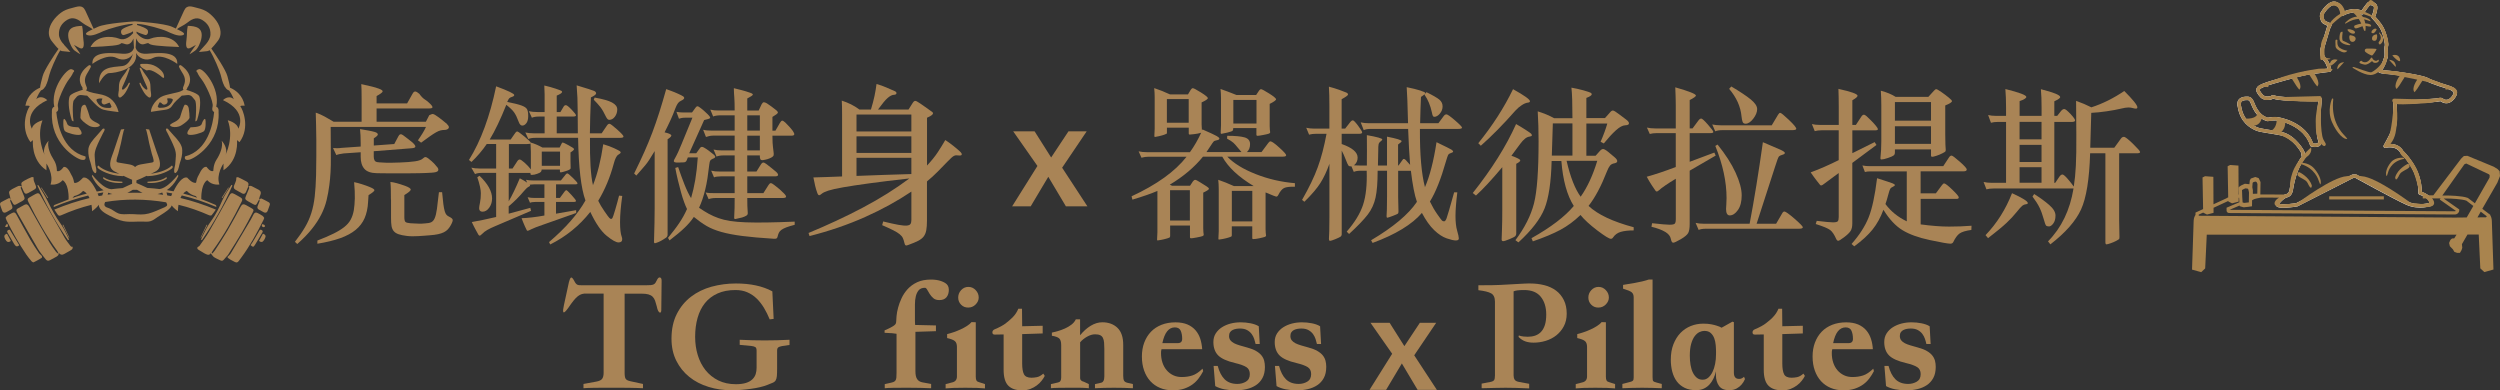 <svg xmlns="http://www.w3.org/2000/svg" id="Layer_1" viewBox="0 0 614.33 95.92"><rect x="0" y="0" width="614.33" height="95.92" fill="#333333" stroke="none"/><defs><style>.cls-1{stroke:#fdfeff;}.cls-1,.cls-2{fill:none;stroke-linejoin:round;stroke-width:.85px;}.cls-2{stroke:#a9844e;}.cls-3{fill:#a98456;}.cls-3,.cls-4{stroke-width:0px;}.cls-4{fill:#a9844e;}</style></defs><path class="cls-1" d="M578.91,43.3h-.72l-13.77,7.01s-5.99,1.04-4.64-.57c1.35-1.6,2.2-1.67,2.2-1.67,0,0,.82-.08,1.04-1.39.22-1.31.94-5.53,3.08-8.11,0,0-.28-.65-.16-.88.13-.23-2.2-4.22-5.38-4.84-3.18-.63-5.16-.72-6.26-1.26-1.1-.53-3.4-1.73-4-5.38,0,0-.82-2.14,2.01-2.03,0,0,.63-.11,1.07.84.44.94,1.16,3.55,3.84,4.34,0,0,1.22-.24,2.08-.19.86.05,7.16,1.21,8.77,6.44,0,0,2.59.69,1.89-1.46-.69-2.15.09-8.41.16-9.7,0,0-9.31.1-11.14-.53l-.26-.08s-.22-.14-.45.08c-.24.22-1.85.44-2.49-.29-.61-.7-1.23-1.43-.75-1.98.47-.55,2.01-.98,2.28-1.1.27-.12,7.83-2.33,9.91-2.63,2.08-.3,5.23-.69,5.23-.69,0,0-.23-1.65-1.24-2.71-1.01-1.05-.57-2.54-.57-2.54l1.51-5.02.39-.85s-1.43-.5-1.67-.9c-.24-.39-.6-1.38-.17-2.05.42-.66,2.06-2.97,3.48-2.19,1.42.79,1.49,2.49,1.49,2.49,0,0,2.57-1.56,4.78-.31,0,0,1.56-2.38,1.84-2.33.28.05,1.6.05,1.49,1.18-.11,1.13-.63,2.17-.63,2.17,0,0,1.64,1.65,2.28,2.99.65,1.34,1.15,3.69.99,4.14-.16.44.03,2.19-.06,2.56,0,0-.79,2.96-1.67,3.4,0,0-.21.36,1.63.47,1.84.11,8.76,1.07,10.15,1.84,1.38.77,5.08,1.86,5.08,1.86,0,0,2.23.61,1.72,1.78-.52,1.16-1.79,2.41-3.26,1.35,0,0-.11-.2-.83-.02-.72.19-10.49.79-10.73.43,0,0,.44,5.22-.35,7.08-.79,1.86-1.98,3.88-1.98,3.88,0,0,2.88-.79,4.12,1.46,0,0,4.56,4.11,4.46,10.06,0,0,3.2,1.02,2.64,2.74,0,0-2.92,1.07-5.87-.26-2.95-1.33-12.6-6.64-12.6-6.64Z"></path><path class="cls-3" d="M17.79,60.55s-.06.09-.09.13c-.12-.07-.29-.12-.37-.22-.51-.68-1.05-1.35-1.47-2.08-1.97-3.41-3.91-6.84-5.85-10.27-.38-.68-.65-.78-1.33-.41-.44.24-.88.49-1.32.74-.63.36-.7.56-.37,1.22,2.07,4.15,4.3,8.21,7.06,11.96.12.16.18.38.27.57-.05.03-.09.06-.14.09-.15-.15-.33-.28-.45-.45-.51-.72-1.06-1.42-1.51-2.19-1.7-2.93-3.36-5.87-5.03-8.82-.33-.58-.65-.75-1.16-.5-.57.29-1.13.62-1.69.93-.32.18-.37.44-.23.75.06.14.13.29.21.42,1.66,2.91,3.29,5.83,4.99,8.72.53.9,1.25,1.69,1.88,2.53.3.4.64.53,1.12.25.51-.3,1.04-.55,1.55-.84.35-.2.66-.46.55-1,.42.59.9.63,1.45.29.52-.32,1.05-.6,1.58-.9.36-.21.53-.49.35-.92Z"></path><path class="cls-3" d="M56.02,62.65c1.18-1.88,2.38-3.75,3.5-5.66.88-1.49,1.67-3.04,2.48-4.58.45-.85.42-.91-.4-1.37-.39-.22-.78-.45-1.18-.66-.61-.32-.94-.21-1.27.4-1.08,1.98-2.14,3.98-3.28,5.92-.97,1.66-2.05,3.26-3.09,4.88-.17.26-.4.47-.61.71-.06-.04-.12-.08-.18-.13.1-.2.18-.42.31-.59,2.77-3.78,5.02-7.87,7.1-12.06.24-.48.14-.75-.34-1.03-.45-.26-.91-.51-1.36-.76-.73-.41-.99-.32-1.4.42-1.64,2.96-3.27,5.92-4.97,8.85-.68,1.17-1.49,2.26-2.27,3.37-.11.16-.33.24-.49.35-.2.26-.07.51.24.69.46.27.91.57,1.38.83.58.32,1.19.67,1.59-.01.21.28.38.57.61.8.22.21.51.37.79.5,1.65.78,1.33.85,2.46-.46.12-.14.28-.26.38-.41Z"></path><path class="cls-3" d="M56.24,63.54c.14.1.28.21.43.29,1.76.92,1.49,1,2.6-.5,2.15-2.91,3.87-6.08,5.49-9.31.06-.12.1-.26.17-.47-.12-.16-.23-.39-.41-.51-.37-.26-.78-.46-1.17-.67-.49-.26-.79-.16-1.06.34-.22.41-.41.84-.65,1.24-1.63,2.76-3.27,5.52-4.91,8.27-.13.22-.3.44-.5.6-.43.35-.45.38.01.73Z"></path><path class="cls-3" d="M10.29,62.91c-.22-.27-.55-.47-.74-.75-.71-1.05-1.42-2.1-2.05-3.2-1.18-2.06-2.31-4.15-3.46-6.23-.31-.56-.59-.65-1.14-.35-.37.2-.74.39-1.08.62-.18.12-.31.34-.45.51.1.26.16.46.25.65,1.46,2.92,3.05,5.76,4.89,8.46.39.57.84,1.1,1.29,1.63.1.12.37.26.47.21.68-.33,1.34-.71,1.99-1.1.07-.05.09-.35.02-.44Z"></path><path class="cls-3" d="M61.17,46.39c-.22.56-.44,1.12-.69,1.67-.34.77-.29.97.43,1.38.44.25.87.49,1.31.73.56.31.75.24,1.03-.37.13-.28.29-.54.44-.81h0c.04.13.14.28.11.39-.14.41-.32.8-.47,1.2-.14.36-.12.69.25.9.42.25.84.49,1.27.7.39.19.73.07.9-.32.2-.48.36-.97.53-1.46.1-.3.03-.55-.26-.71-.59-.32-1.18-.65-1.79-.92-.11-.05-.34.15-.52.24,0-.11-.03-.23,0-.32.08-.28.17-.57.29-.84.23-.54.07-.95-.43-1.22-.55-.29-1.11-.57-1.66-.86-.36-.2-.65-.13-.91.17.32.04.25.26.18.45Z"></path><path class="cls-3" d="M58.08,43.59c-.03.34-.01.58-.08.79-.13.41-.3.81-.47,1.21-.18.44-.09.78.32,1.02.54.31,1.08.62,1.63.91.44.23.76.11.97-.35.18-.4.35-.82.52-1.23h0s0,0,.01,0c0,0,0,0-.01,0,0-.1-.01-.21.02-.29.19-.47.04-.81-.38-1.04-.68-.36-1.37-.73-2.07-1.05-.14-.07-.36.03-.46.04Z"></path><path class="cls-3" d="M9.33,45.47c-.05.03-.1.06-.15.1,2.09,4.71,4.58,9.2,7.53,13.44.09-.05.18-.1.26-.15-.64-1.24-1.14-2.58-1.95-3.7-1.28-1.77-2.31-3.66-3.25-5.62-.65-1.35-1.49-2.61-2.26-3.91-.04-.07-.12-.11-.18-.16Z"></path><path class="cls-3" d="M49.67,58.25c-.11.21-.17.44-.26.66.07.03.13.06.2.1,2.93-4.24,5.45-8.71,7.51-13.44-.08-.05-.16-.1-.25-.15-.74,1.23-1.61,2.39-2.18,3.69-.8,1.84-1.65,3.64-2.85,5.25-.9,1.21-1.52,2.56-2.18,3.89Z"></path><path class="cls-3" d="M.54,51.81c.2.47.54.57,1.01.33.35-.18.7-.38,1.04-.58.51-.29.57-.51.35-1.07-.15-.37-.31-.73-.43-1.11-.03-.11.06-.26.1-.39,0,0,0,0,0,0h0c.17.29.35.59.5.89.23.48.44.57.9.32.5-.27,1-.55,1.5-.83.57-.32.64-.58.38-1.2-.25-.59-.5-1.18-.73-1.78-.06-.15-.23-.43.17-.44.16.36.33.72.48,1.08.26.61.55.71,1.14.39.35-.19.7-.39,1.05-.58,1.03-.58,1.05-.63.58-1.75-.11-.26-.22-.51-.29-.78-.05-.2-.03-.42-.04-.74-.11-.01-.33-.1-.48-.04-.62.26-1.25.53-1.82.88-.82.5-.8.54-.57,1.48-.36-.29-.73-.29-1.14-.06-.4.23-.85.39-1.24.63-.88.55-.89.65-.59,1.63.09.29.13.6.19.91-.11-.27-.29-.38-.56-.24-.57.29-1.14.58-1.69.88-.31.17-.42.44-.29.79.17.45.3.92.49,1.37Z"></path><path class="cls-3" d="M3.89,60.46c.1.09.34.07.49.04.13-.03.23-.16.36-.26-.09-.13-.14-.2-.18-.27-.63-1.03-1.27-2.07-1.89-3.1-.15-.25-.22-.57-.64-.35-.38.2-.29.46-.13.73.49.86.98,1.71,1.49,2.56.14.24.3.48.51.65Z"></path><path class="cls-3" d="M64.47,57.14c.17-.28.1-.48-.2-.63-.3-.16-.43-.01-.57.23-.52.92-1.06,1.83-1.6,2.74-.16.26-.35.5-.52.75.55.51.7.53,1.04,0,.64-1.01,1.23-2.05,1.84-3.08Z"></path><path class="cls-3" d="M1.07,58.18c.08.41.31.83.6,1.13.27.27.67.17,1-.1-.33-.62-.64-1.19-.95-1.78-.4.11-.73.38-.65.75Z"></path><path class="cls-3" d="M64.58,59.35c.31-.3.56-.74.67-1.16.09-.38-.24-.65-.64-.77-.32.59-.63,1.17-.95,1.78.28.25.68.38.93.14Z"></path><path class="cls-3" d="M15.52,55.21c-.05.02-.1.05-.15.07.52,1.05,1.04,2.1,1.56,3.15.04-.02.07-.04.11-.05-.5-1.06-1.01-2.11-1.51-3.17Z"></path><path class="cls-3" d="M49.28,58.39s.07.03.11.05c.52-1.05,1.04-2.1,1.56-3.16-.05-.02-.11-.04-.16-.06-.5,1.05-1,2.11-1.5,3.17Z"></path><path class="cls-3" d="M64.66,55.81c.12.04.43-.07.44-.15.08-.46-.34-.45-.61-.6-.26.34-.21.61.17.74Z"></path><path class="cls-3" d="M1.67,55.8c.39-.14.41-.41.06-.85-.19.26-.35.49-.52.72.16.05.34.17.46.13Z"></path><path class="cls-3" d="M10.2,46.08s-.07.05-.11.07c.52.84,1.05,1.68,1.57,2.52.05-.03.1-.06.15-.1-.54-.83-1.07-1.67-1.61-2.5Z"></path><path class="cls-3" d="M56.11,46.07c-.54.84-1.07,1.67-1.61,2.51.05.03.1.07.14.1.53-.85,1.05-1.7,1.58-2.54-.04-.02-.07-.05-.11-.07Z"></path><path class="cls-3" d="M37.07,27.49c1.14-.17,2.28-.36,3.43-.5.72-.09,1.37-.33,1.75-.94.64-1.02,1.57-1.75,2.43-2.55.14,0,.47-.02,1.23-.13,1.22-.18,1.5.75,1.99,1.24.49.49.24,4.42.12,4.96-.12.55.39,0,.39,0,.96-2.98.87-4.96.57-5.85-.23-.71-2.34-1.39-3.2-1.64.08-.14.17-.28.26-.41-.03.01-.06.02-.09.03,2.38-3.32-1.56-5.7-1.56-5.7-.84.09-.3.65.65,2.29.94,1.64-.01,2.81-.08,3.35-.03.2.04.35.14.44,0,0,0,0,0,0-.27.14-.52.28-.79.39-.59.23-1.23.32-1.85.48-.79.2-1.61.35-2.37.63-1.6.59-3.04,2.59-3,3.91ZM40.78,25.6c.43-.25.52-.67.33-1.14-.02-.06,0-.13,0-.29.25,0,.5-.03.73,0,.71.1.77.32.4.94-.71,1.18-1.83,1.41-3.06,1.39-.15,0-.44-.24-.42-.31.1-.36.27-.7.45-1.03.02-.03.35.03.43.14.31.41.7.55,1.13.29Z"></path><path class="cls-3" d="M46.9,11.72c.42-.23.83-.46,1.25-.69-.52.74-1.16,1.54-1.58,2.29.43-.19.92-.57,1.36-.86.71-.47,1.35-2.09,1.51-2.79.66-2.94-1.36-3.26-3.29-3.32-.27,1.11-.16,2.19-.31,3.27-.14,1.04-.37,2.88,1.06,2.09Z"></path><path class="cls-3" d="M18.39,12.46c.44.29.93.67,1.36.86-.42-.75-1.06-1.55-1.58-2.29.41.23.83.46,1.25.69,1.43.79,1.2-1.06,1.06-2.09-.15-1.08-.03-2.16-.31-3.27-1.93.06-3.94.38-3.29,3.32.16.7.8,2.32,1.51,2.79Z"></path><path class="cls-3" d="M7.48,34.95l.61-.52s-.55,4.86,3.32,7.41v-1.65s1.88,2.7,1,5.15c0,0,1.77.33,2.99-1.06,0,0,1.55.68,1.46,4.73-1.1.42-2.18.87-3.28,1.28-.27.1-.51.23-.36.58,2.82-1.19,5.64-2.13,8.45-2.82.11.18.22.39.33.62-2.88.68-5.76,1.63-8.65,2.83.32.47.57.84.81,1.21.23.36.49.36.87.19,2.46-1.09,4.94-1.95,7.45-2.57.08.46.13.98.15,1.57,0,0,1.12-.77,1.67-1.61-.1,1.28,1.64,2.21,2.65,2.72,1.09.54,2.2,1.1,3.4,1.33,1.54.3,3.14.06,4.71.11.63.02,1.28.08,1.89-.09.66-.19,1.22-.64,1.78-1.03,1.05-.72,2.22-1.29,3.08-2.23.17-.18.32-.39.36-.63.58.77,1.54,1.43,1.54,1.43.02-.6.07-1.12.15-1.58,2.6.61,5.11,1.51,7.56,2.59.16.07.49.08.58-.02.35-.39.64-.84,1.04-1.39-2.91-1.21-5.81-2.16-8.7-2.85.1-.24.22-.45.33-.63,2.83.69,5.66,1.63,8.49,2.84-.02-.43-.02-.44-.47-.63-1.07-.47-2.14-.9-3.22-1.29-.08-4,1.46-4.67,1.46-4.67,1.22,1.39,2.99,1.06,2.99,1.06-.89-2.45,1-5.15,1-5.15v1.65c3.88-2.55,3.32-7.41,3.32-7.41l.61.52c2.77-3.71.66-8.31.28-8.69-.39-.38,1-.29,1-.29-.5-2.61-2.27-3.85-3.61-4.42-.05-.64-.34-1.69-.63-2.81-.4-1.52-2.72-5.01-3.96-6.81.49-.47.95-1.09,1.23-1.41.74-.84,1.11-1.64,1.03-2.77-.13-1.83-1.54-3.55-2.95-4.61-.78-.59-1.66-.91-2.62-1.14-1.48-.35-2.66-.99-3.4.64-.33.72-.66,1.44-.99,2.16-.34.74-.68,1.48-1.01,2.22-.31-.14-.63-.29-.97-.44-1.89-.85-8.5-1.3-9.05-1.33,0,0,0,0,0,0,0,0,0,0-.02,0-.01,0-.02,0-.02,0,0,0,0,0,0,0-.55.04-7.16.48-9.05,1.33-.38.17-.76.34-1.1.5-.35-.76-.69-1.52-1.04-2.28-.33-.72-.66-1.44-.99-2.16-.75-1.63-1.93-1-3.4-.64-.96.23-1.84.55-2.62,1.14-1.41,1.06-2.82,2.78-2.95,4.61-.08,1.12.29,1.93,1.03,2.77.3.34.8,1.02,1.33,1.5-1.26,1.83-3.51,5.22-3.9,6.72-.29,1.12-.58,2.17-.63,2.81-1.34.58-3.12,1.82-3.61,4.42,0,0,1.38-.1,1,.29-.39.38-2.49,4.98.28,8.69ZM20.02,47.93c-.75.21-1.48.45-2.21.72.15-.14.29-.3.41-.47.7-.16,1.54-.51,2.19-1.26,0,0,.43.11.91.66-.43.11-.87.22-1.3.34ZM23.98,47.54c.47-.09.94-.18,1.42-.26-.1.24-.19.49-.29.76-.29.05-.57.1-.86.15-.08-.21-.17-.43-.27-.65ZM33.67,46.64c.07.03.13.07.18.1.37.22.74.45,1.13.63.02,0,.03.01.05.02-1.25-.05-2.49-.05-3.74,0,.02,0,.03-.01.05-.02.39-.18.76-.41,1.13-.63.05-.03.11-.06.18-.1.34,0,.68,0,1.02,0ZM39.86,47.29c.08.18.16.38.23.58-.46-.07-.92-.13-1.38-.18.39-.09.78-.22,1.15-.39ZM27.6,47.68c-.38.04-.77.09-1.15.15.05-.16.11-.32.16-.48.32.14.66.25.99.33ZM40.56,50.88c-.47.2-.94.41-1.41.61-1.15.5-2.32,1.01-3.57,1.16-1.24.15-2.49-.06-3.73-.04-.92.02-1.88.15-2.74-.16-.82-.3-1.47-.97-2.29-1.27-.43-.16-.98-.27-1.13-.71-.09-.27.02-.57.14-.83,4.92-.82,9.93-.77,15.01.08.04.1.09.2.13.28.06.11.12.23.11.36-.02.25-.29.4-.52.51ZM42.07,48.19c-.32-.06-.64-.12-.96-.17-.01-.02-.02-.05-.04-.07-.04-.08-.09-.41-.15-.67.47.08.94.16,1.41.25-.1.23-.19.45-.27.66ZM45.02,47.56c.47-.53.89-.64.89-.64.65.74,1.5,1.09,2.19,1.26.11.15.23.28.36.41-1.14-.39-2.29-.73-3.44-1.03ZM33.2,12.01h0s0,.01,0,.02c0,0,0-.02,0-.02ZM11.57,24.58s-1.33-1.39-2.66-.22c0,0,.42-1.2,1.17-2.17.08,0,.18-.04.3-.11.32-.19.58-.51.8-.89.07-.04.15-.08.23-.11,0,0-.07,0-.19.03.45-.83.71-1.94.9-2.71.25-1.04,1.61-4.29,2.68-6.02.16.1.32.16.47.18,0,0,2.03.21,2.03.21-.46-.6-1.08-1.19-1.62-1.82.02-.16-.06-.2-.17-.21-.56-.68-1-1.42-1.03-2.28-.06-1.62.73-2.82,2.1-3.62,1.44-.84,2.65-.05,3.84.89.64.51,1.65.88,2.35,1.46-1.32.62-2.15,1.12-1.32,1.43,1.09.4,2.85-.46,3.94-.97,1.09-.51,5.23-1.72,7.03-1.78.06,0,.11,0,.16,0v.23c-.75.23-2.64.85-2.79,1.41-.19.7.25,1.3.81,1.05.45-.2,1.58-.43,2.08-.89l.03.48c-.55.63-1.92,1.93-3.4,1.36-1.92-.75-5.65-.85-7.07,2.05,0,0,5.89-.2,6.95-.6,1.06-.4.12-.55,1.68-.1.91.26,1.58-.52,1.92-1.39l.13,2.3c-.13.48-.66,1.59-2.79,1.43-2.69-.2-7.64-.75-7.43,2.5,0,0,3.56-2.7,5.98-1.45,1.66.86,3.31.13,4.01-1.01-.42,1.26-1.22,2.84-2.63,2.99-2.69.3-5.85.15-5.73,4.24,0,0,1.3-2.51,2.55-2.51,1.14,0,7.1-.75,6.57-4.95.6,1.26,2.36,2.15,4.13,1.24,2.42-1.25,5.98,1.45,5.98,1.45.21-3.25-4.74-2.7-7.43-2.5-2.32.17-2.74-1.18-2.81-1.55l.14-2.24c.33.89,1.01,1.71,1.94,1.44,1.55-.45.62-.3,1.67.1,1.05.4,6.95.6,6.95.6-1.43-2.9-5.15-2.8-7.07-2.05-1.49.58-2.86-.74-3.41-1.37l.02-.37c.54.39,1.54.6,1.96.79.56.25.99-.35.81-1.05-.14-.53-1.84-1.11-2.67-1.36l.02-.27c.08,0,.16.01.26.02,1.8.07,5.94,1.27,7.03,1.78,1.09.51,2.85,1.37,3.94.97.85-.31-.05-.84-1.43-1.48.69-.55,1.67-.92,2.29-1.41,1.19-.94,2.4-1.73,3.84-.89,1.37.8,2.17,2,2.1,3.62-.07,1.75-1.83,3-2.83,4.3,0,0,2.03-.21,2.03-.21.19-.02.39-.11.59-.25,1.08,1.71,2.47,5.04,2.73,6.1.19.78.45,1.88.9,2.71-.12-.02-.18-.03-.18-.03.08.03.15.07.23.11.22.38.48.7.8.89.12.07.22.11.3.11.74.97,1.17,2.17,1.17,2.17-1.33-1.17-2.66.22-2.66.22,6.2,2.89,3.77,7.01,3.77,7.01-.28-1.5-2.6-2.06-2.6-2.06,1.61,4.28-.55,8.51-.55,8.51.72-1.78-.94-3.48-.94-3.48.39,1.47-.44,3.37-1.27,4.65-.83,1.28-.78,2.75-.78,2.75-.72.42-1.66-.97-1.66-.97-.69-.17-1.34.72-1.87,1.88-.45.72-.61,1.43-.66,1.77-.02.08-.05.16-.07.24-.9.27-2.15-1.25-2.15-1.25-1.2-.36-2.53,1.6-3.37,3.36-.55-.11-1.1-.21-1.65-.3.25-.17.49-.35.71-.54.93-.81,1.64-1.84,2.14-2.96l-.22-.27c.12.15-1.44,1.71-1.57,1.83-.51.49-1.07.93-1.69,1.28-.39.22-.76.34-1.14.41-1.01-.13-2.02-.22-3.03-.28-.47-.2-.92-.44-1.39-.65-.43-.19-.86-.38-1.28-.56v-.64c.85-.32,1.69-.72,2.52-1.13.07.05.16.09.16.09,3.35-.08,5.64-1.53,6.06-1.92.42-.39-.02-.7-.02-.7-1.41,1.39-3.85,1.83-5.19,2.04.14-.07.28-.13.42-.2.48-.22.97-.44,1.33-.81,1.15-1.15.07-3.22-.33-4.45-.59-1.82-1.22-3.62-1.82-5.43,0,0-.86-.11-.86-.11.22.03.79,3.15.85,3.42.22.88.44,1.77.66,2.65.08.31.56,1.53.42,1.93-.01.04-.03.07-.06.09-.11.1-.27.12-.41.15-.79.13-1.59.26-2.38.4-.62.1-1.29.25-1.68.69-.39-.44-1.07-.59-1.68-.69-.8-.13-1.59-.26-2.39-.4-.15-.02-.3-.05-.41-.15-.02-.02-.04-.05-.06-.09-.14-.4.34-1.62.42-1.93.22-.89.44-1.77.66-2.65.07-.27.63-3.39.85-3.42l-.86.11c-.6,1.81-1.23,3.62-1.82,5.43-.4,1.23-1.47,3.31-.33,4.45.36.37.86.59,1.34.81.14.06.28.13.42.2-1.34-.21-3.78-.65-5.19-2.04,0,0-.44.31-.02.7.42.39,2.71,1.84,6.06,1.92,0,0,.08-.04.16-.09.7.34,1.4.68,2.11.97v.96h.06c-.31.14-.62.27-.93.41-.49.21-.96.48-1.45.68-.94.07-1.88.16-2.83.28-.43-.06-.84-.19-1.28-.43-.62-.34-1.18-.79-1.69-1.28-.12-.11-1.68-1.68-1.56-1.83,0,0-.22.27-.22.27.5,1.12,1.21,2.16,2.14,2.96.24.2.49.4.76.57-.56.09-1.12.2-1.68.31-.84-1.78-2.19-3.77-3.39-3.4,0,0-1.25,1.52-2.15,1.25-.02-.08-.05-.16-.07-.24-.05-.35-.21-1.06-.66-1.77-.53-1.16-1.18-2.05-1.87-1.88,0,0-.94,1.39-1.66.97,0,0,.06-1.47-.78-2.75-.83-1.28-1.66-3.18-1.27-4.65,0,0-1.66,1.7-.94,3.48,0,0-2.16-4.23-.55-8.51,0,0-2.33.56-2.6,2.06,0,0-2.44-4.12,3.77-7.01Z"></path><path class="cls-3" d="M36.08,17.32c.73-.31,1.63.17,2.24.54.39.23.75.49,1.11.76.18.14.63.64.84.48.11-.09.03-.53,0-.65-.09-.46-.4-.86-.72-1.19-.65-.66-1.56-1.22-2.47-1.43-.6-.14-1.22-.18-1.83-.14-.09,0-.71,0-.76.09-.39.69,1.59,1.54,1.59,1.54Z"></path><path class="cls-3" d="M29.46,23.97c.14,0,.26-.08.37-.16.76-.54,1.21-1.36,1.59-2.16.15-.32.3-.64.44-.97.03-.07.06-.14.05-.22,0-.06-.05-.12-.1-.14-.02,0-.03-.01-.05,0-.1,0-.15.1-.19.19-.23.52-.6.99-1.07,1.36-.07.06-.15.12-.25.14-.09.02-.21,0-.26-.08-.03-.05-.03-.12-.02-.18.04-.31.19-.6.33-.89.35-.74.67-1.49.96-2.25.14-.38.28-.76.41-1.15.04-.13.42-.93.03-.82-.14.04-.29.23-.36.33-.16.23-.25.5-.42.73-.32.43-.63.86-.93,1.3-.26.39-.5.8-.63,1.24-.18.64-.1,1.31-.16,1.97-.03.31-.4,1.78.26,1.75Z"></path><path class="cls-3" d="M34.79,21.65c.39.8.83,1.62,1.59,2.16.11.08.23.15.37.16.66.03.29-1.44.26-1.75-.07-.66.02-1.33-.16-1.97-.12-.44-.37-.85-.63-1.24-.29-.44-.61-.87-.93-1.3-.17-.23-.26-.49-.42-.73-.07-.11-.23-.3-.37-.33-.39-.11,0,.69.03.82.13.38.26.77.41,1.15.29.76.61,1.51.96,2.25.14.29.28.58.32.89,0,.06.01.12-.02.18-.05.08-.16.1-.26.08-.09-.02-.17-.08-.25-.14-.47-.37-.84-.84-1.07-1.36-.04-.08-.09-.18-.19-.19-.02,0-.04,0-.05,0-.06.02-.1.08-.1.14,0,.07.02.15.05.22.14.32.29.65.44.97Z"></path><path class="cls-3" d="M46.57,28.87c0-.49-.05-1.46-.19-2.23-.14-.77-.62-.96-.94-.91-.32.05-1.21,3.13-1.21,3.13-.3.52-.77.83-1.29,1.1-.52.28-1.9.8-.62,1.19.6.18,1.62.05,2.15-.29,0,0,.03-.02.5-.33.5-.32,1.61-1.19,1.61-1.67Z"></path><path class="cls-3" d="M21.36,30.55c.47.31.5.32.5.33.53.34,1.55.47,2.15.29,1.27-.39-.1-.91-.62-1.19-.51-.27-.99-.58-1.29-1.1,0,0-.89-3.08-1.21-3.13-.32-.05-.8.14-.94.91-.14.77-.19,1.74-.19,2.23s1.11,1.35,1.61,1.67Z"></path><path class="cls-3" d="M25.6,31.61s-.11-.03-.19-.02c-.21.02-.39.33-.52.47-.4.42-.77.87-1.15,1.3-.82.91-2.07,2.24-2.04,3.56-.05,1.04.2,2.09.55,3.06.25.72.27,1.56.72,2.19.31.44.66.6.71-.08.04-.54-.18-1.11-.25-1.62-.1-.67-.09-1.37-.16-2.01-.15-1.32.64-2.83,1.17-3.98.27-.57.55-1.14.84-1.69.11-.2.67-1.03.32-1.17Z"></path><path class="cls-3" d="M42.74,33.35c-.39-.43-.75-.88-1.15-1.3-.13-.14-.32-.45-.52-.47-.08,0-.14,0-.19.02-.34.15.22.97.32,1.17.29.56.58,1.12.84,1.69.54,1.16,1.32,2.66,1.17,3.98-.07.64-.07,1.35-.16,2.01-.07.51-.29,1.07-.25,1.62.05.68.4.52.71.08.45-.64.47-1.48.72-2.19.35-.97.6-2.02.55-3.06.03-1.33-1.21-2.65-2.04-3.56Z"></path><path class="cls-3" d="M20.33,21.64s-.06.03-.09.04c.03.14.07.26.11.38-.83.24-3.02.93-3.26,1.66-.29.89-.38,2.88.57,5.85,0,0,.51.55.39,0-.12-.55-.36-4.48.12-4.96.49-.49.77-1.42,1.99-1.24.79.12,1.11.13,1.24.13.04.04.08.08.13.13.76.75,1.43,1.57,2.22,2.28.49.44,1.07.89,1.68,1.05,1.19.3,2.43.4,3.67.58,0,.06.03-.06,0-.16-.57-2.13-1.83-3.57-4.03-4.11-1.33-.33-2.76-.39-3.96-1.09.15-.09.29-.25.25-.54-.07-.54-1.02-1.71-.08-3.35.94-1.64,1.48-2.2.65-2.29,0,0-3.89,2.36-1.6,5.64ZM24.39,24.21c.21-.03.43,0,.79,0-.33.69-.29,1.23.26,1.44.27.11.68-.15,1.02-.26.17-.05.46-.2.47-.17.19.32.36.66.48,1.02.02.05-.27.29-.43.29-1.2.04-2.31-.16-3.02-1.31-.42-.67-.36-.9.43-1.01Z"></path><path class="cls-3" d="M48.48,17.79s.24.71,1.11,1.79c.86,1.08,2.97,5.4,2.65,6.63-.26.99.19,1.24.38,1.3-.26,2.85-1.48,9.49-7.15,10.93,0,0-.4,1.13,1.01.81,1.4-.32,7.65-4.04,7.23-11.72,0,0,.16-1.09-.57-1.3,1.01-4.53-3.16-9.54-4.22-9.24-1.16.32-.43.8-.43.8Z"></path><path class="cls-3" d="M25.49,44.02c.33.25,2.07,1.12,4.47.93,0,0,.41-.23-.02-.31-.43-.08-3.03.04-4.48-1.12,0,0-.29.26.04.5Z"></path><path class="cls-3" d="M40.86,43.52c-1.45,1.17-4.05,1.04-4.48,1.12-.43.08-.02.31-.02.31,2.4.19,4.14-.68,4.47-.93.33-.25.04-.5.04-.5Z"></path><path class="cls-3" d="M19.98,39.25c1.4.32,1.01-.81,1.01-.81-5.67-1.43-6.89-8.08-7.15-10.92.18-.06.65-.3.39-1.3-.32-1.23,1.78-5.55,2.65-6.63.86-1.08,1.11-1.79,1.11-1.79,0,0,.73-.48-.43-.8-1.06-.29-5.23,4.71-4.22,9.24-.74.2-.58,1.3-.58,1.3-.42,7.68,5.83,11.39,7.23,11.72Z"></path><path class="cls-3" d="M16.54,30.49c-.27-.84-.73-1.49-.89-1.19-.16.3-.18,2.51.33,2.94.51.43,2.97,1.16,3.81.84.84-.32-.54-1.81-.54-1.81,0,0-2.43.05-2.7-.78Z"></path><path class="cls-3" d="M46.3,33.08c.84.32,3.3-.41,3.81-.84.51-.43.49-2.65.33-2.94-.16-.3-.62.35-.89,1.19-.27.84-2.7.78-2.7.78,0,0-1.38,1.49-.54,1.81Z"></path><path class="cls-3" d="M109.83,30.49c.44.41.58.75.41,1.01-.17.26-.49.41-.99.43-.36,0-.69.04-1.01.12-.32.08-.68.24-1.09.47-.41.23-.91.55-1.48.95s-1.31.93-2.19,1.59l-.78-.58c.25-.36.46-.67.64-.95.18-.27.34-.54.5-.78.15-.25.29-.49.43-.74s.27-.52.41-.82h-23.42c0,2.69.01,5.24.04,7.63.03,2.39-.1,4.62-.37,6.68-.17,1.29-.39,2.53-.68,3.71-.29,1.18-.72,2.35-1.3,3.5-.58,1.15-1.34,2.33-2.29,3.52-.95,1.2-2.15,2.44-3.61,3.73l-.58-.54c.99-1.26,1.81-2.45,2.47-3.57.66-1.11,1.18-2.29,1.57-3.52s.66-2.59.83-4.06c.17-1.47.27-3.2.33-5.17.03-1.9.05-3.51.06-4.84.01-1.33.01-2.62,0-3.86-.01-1.24-.04-2.46-.06-3.67-.03-1.21-.06-2.23-.08-3.05.8.27,1.52.59,2.17.95.65.36,1.38.78,2.21,1.28h6.89v-5.61c0-.96,0-1.7-.02-2.21-.01-.51-.04-.98-.06-1.42,1.04.22,1.92.42,2.62.6.7.18,1.27.35,1.71.52.69.25.99.49.91.72-.08.23-.58.6-1.48,1.09v1.81h7.5l1.32-2.35c.22-.41.45-.6.7-.58.25.03.58.22.99.58.47.66.91,1.11,1.32,1.36s.85.6,1.32,1.07c.44.44.63.74.58.91-.06.17-.34.25-.87.25h-12.86v3.26h12.12l.83-1.61c.25-.11.47-.2.66-.27.19-.07.48.02.87.27.52.33,1.06.72,1.63,1.18.56.45.97.79,1.22,1.01ZM90.57,47.93c-.03.27-.05.54-.06.8-.01.26-.04.57-.06.93-.08,1.51-.37,2.82-.85,3.94-.48,1.11-1.22,2.08-2.21,2.89-.99.81-2.25,1.49-3.79,2.04-1.54.55-3.41,1-5.61,1.36v-.78c1.57-.6,2.88-1.17,3.94-1.69,1.06-.52,1.94-1.06,2.64-1.61.7-.55,1.23-1.15,1.59-1.81.36-.66.62-1.43.78-2.31.14-.88.22-1.86.25-2.93.03-1.07-.03-2.4-.17-4,.58.11,1.23.28,1.96.52.73.23,1.33.45,1.79.64.83.33,1.24.6,1.24.82s-.48.62-1.44,1.2ZM93.13,39.89c.5.03.86.05,1.09.06.23.01.49.03.78.04.29.01.67.01,1.15,0,.48-.01,1.2-.03,2.17-.06,1.48-.05,2.71-.15,3.67-.29.96-.14,1.62-.38,1.98-.74.19-.19.37-.29.54-.31.17-.01.4.09.7.31.63.5,1.12.92,1.46,1.28.34.36.62.69.85.99.22.3.25.58.1.82-.15.25-.69.4-1.63.45-.88.06-1.86.1-2.95.12-1.09.03-2.22.04-3.4.04h-3.57c-1.2,0-2.36-.01-3.48-.04-1.43-.03-2.45-.38-3.05-1.07-.61-.69-.91-1.66-.91-2.93v-1.15l-4.16.29c-.25.03-.58.08-.99.16-.41.08-.69.17-.83.25l-.82-1.73c.3.03.64.04,1.01.04s.72-.03,1.05-.08l4.74-.33v-.78c0-.63-.01-1.26-.04-1.9-.03-.63-.07-1.17-.12-1.61.8.14,1.47.25,2.02.35s1.07.21,1.57.35c.47.14.73.32.78.56.06.23-.27.57-.99,1.01v1.77l5.03-.37.99-1.86c.27-.58.66-.69,1.15-.33.38.27.81.6,1.28.97s.83.65,1.07.85c.47.44.7.77.7.99s-.28.36-.83.41l-9.4.74v1.36c0,.39.08.7.23.95.15.25.5.39,1.05.41ZM96.06,49.04c0-.91,0-1.7-.02-2.39-.01-.69-.05-1.33-.1-1.94.85.08,2.05.4,3.59.95.96.36,1.43.67,1.4.95-.03.27-.55.71-1.57,1.32v5.4c0,.63.09,1.03.27,1.2.18.17.58.27,1.22.33.88.05,1.57.09,2.08.1.51.01,1.01,0,1.5-.06.66-.03,1.17-.12,1.53-.29s.65-.5.87-1.01c.22-.51.4-1.26.54-2.27.14-1,.3-2.37.49-4.1h.78c.11,1.24.21,2.22.31,2.95.1.73.21,1.3.33,1.71.12.41.27.71.45.91.18.19.39.34.64.45.52.25.81.5.87.74.05.25-.1.69-.45,1.32-.22.41-.47.76-.74,1.05-.28.29-.6.53-.99.72-.39.19-.86.35-1.42.47-.56.12-1.26.21-2.08.27-.38.03-.81.06-1.28.1-.47.04-.95.08-1.44.1-.5.03-.99.04-1.48.04s-.95-.03-1.36-.08c-.88-.11-1.57-.25-2.08-.43s-.9-.43-1.17-.76c-.28-.33-.45-.75-.54-1.26-.08-.51-.12-1.16-.12-1.96v-4.54Z"></path><path class="cls-3" d="M124.42,25.75c-1.43,3.57-2.79,6.42-4.08,8.53h5.15l1.15-1.65c.17-.22.32-.33.45-.33.22.03.82.45,1.79,1.26.97.81,1.48,1.3,1.5,1.46.96.27,1.94.69,2.93,1.24h4.21l.49-.99c.08-.17.18-.25.29-.25s.6.23,1.46.7c.87.47,1.3.77,1.3.91,0,.19-.29.47-.87.82v2.19l.04,1.69c0,.22-.36.45-1.09.68s-1.17.35-1.32.35-.23-.08-.23-.25v-.45h-4.49c0,.25-.06.44-.19.58-.12.14-.43.3-.91.47-.48.18-.93.27-1.34.27-.27,0-.37-.17-.29-.49h-5.36v6.97c.82-1.4,1.73-3.28,2.72-5.65.74.39,1.35.74,1.81,1.07l-.29-.7c.49.11,1.04.16,1.65.16h6.93l1.16-1.44c.14-.19.28-.29.43-.29s.6.37,1.36,1.11,1.13,1.18,1.13,1.32c0,.17-.15.25-.45.25h-4.82v3.34h.95l1.15-1.57c.17-.22.31-.33.43-.33s.55.4,1.28,1.2c.73.8,1.09,1.28,1.09,1.44s-.18.25-.54.25h-4.37v2.89l4.95-.87v.7l-8.29,2.93c-1.29.44-2.19.79-2.7,1.05-.51.26-.81.39-.91.39s-.17-.04-.23-.12c-.06-.08-.22-.43-.5-1.05-.27-.62-.54-1.26-.78-1.92,1.62-.06,3.49-.27,5.61-.66v-3.34h-2.14c-.63,0-1.1.07-1.4.21l-.58-1.36c.5.11,1.04.17,1.65.17h2.47v-3.34h-2.56c-.33,0-.69.03-1.07.08.08.08.12.16.12.23s-.14.17-.41.31-.65.48-1.11,1.03c-1.13,1.35-2.38,2.6-3.75,3.75v1.81l5.32-1.44.17.74-8.78,3.75c-1.59.66-2.65,1.28-3.17,1.86-.33.33-.55.49-.66.49s-.22-.08-.33-.25l-.66-1.2c-.33-.6-.65-1.24-.95-1.9,1.51-.25,3.5-.66,5.98-1.24v-10.84h-3.46c-.74,0-1.32.1-1.73.29l-.91-1.57c.58.14,1.26.21,2.06.21h4.04v-6.02h-2.31c-1.07,1.57-2.32,3.04-3.75,4.41l-.62-.49c2.91-4.65,5.14-10.68,6.68-18.1,2.97,1.1,4.45,1.81,4.45,2.14,0,.19-.18.34-.54.45-.36.11-.6.24-.72.39-.12.15-.28.43-.47.85,1.65.33,2.82.63,3.53.89.7.26,1.15.56,1.34.91.19.34.29.9.29,1.67s-.15,1.35-.45,1.75c-.3.4-.64.6-1.01.6s-.67-.32-.89-.95c-.36-.99-.73-1.75-1.11-2.29s-1.03-1.16-1.94-1.88ZM117.83,43.19c2.06,1.98,3.09,3.83,3.09,5.57,0,.85-.23,1.61-.7,2.27s-1.02.99-1.65.99c-.55,0-.83-.29-.83-.87,0-.25.07-.7.21-1.36s.21-1.43.21-2.31-.29-2.19-.87-3.92l.54-.37ZM125.04,41.41h.91l1.15-1.77c.19-.3.4-.45.62-.45.19,0,.59.27,1.2.8.6.54,1.11,1.08,1.53,1.63v-4.37c0-.47-.03-1.14-.08-2.02-.05.11-.36.17-.91.17h-4.41v6.02ZM142.03,33.87h-10.47c-.74,0-1.32.1-1.73.29l-.74-1.61c.58.14,1.26.21,2.06.21h2.68v-4.12h-1.4c-.74,0-1.32.1-1.73.29l-.74-1.61c.58.14,1.26.21,2.06.21h1.81v-4.29c0-.52-.03-1.26-.08-2.23,1.07.25,2.01.51,2.8.78.8.27,1.26.45,1.38.52.12.07.19.16.19.27,0,.25-.44.55-1.32.91v4.04h.91l.78-1.32c.14-.25.32-.37.56-.37s.71.37,1.42,1.11,1.07,1.21,1.07,1.4-.26.29-.78.29h-3.96v4.12h5.19l-.04-5.73c0-1.95-.08-3.97-.25-6.06,2.56.77,3.99,1.23,4.31,1.38.32.15.47.35.47.6s-.43.58-1.28.99c-.14,3.44-.22,6.38-.25,8.82h2.89l1.32-1.94c.19-.27.39-.41.6-.41s.83.47,1.88,1.4c1.04.93,1.57,1.51,1.57,1.73s-.26.33-.78.33h-7.46c-.05,5.44.19,9.32.74,11.63,1.1-2.75,1.94-6.1,2.52-10.06,1.04.3,1.94.63,2.7.99.76.36,1.21.59,1.36.7.15.11.23.23.23.35s-.21.31-.62.56-.78,1-1.11,2.27c-.88,3.27-2.14,6.28-3.79,9.03.38.8.89,1.66,1.53,2.58.63.92,1.03,1.46,1.2,1.63.16.17.31.25.43.25s.23-.08.33-.23c.1-.15.32-.82.68-2.02s.67-2.36.95-3.48l.78.08c-.36,2.58-.54,4.72-.54,6.41s.14,2.89.41,3.61c.08.22.12.43.12.62,0,.52-.3.78-.91.78s-1.58-.55-2.93-1.65c-1.35-1.1-2.68-3.05-4-5.85-2.67,3.38-5.95,6.05-9.85,8l-.29-.58c4.09-3.49,7.08-6.9,8.95-10.23-1.07-2.91-1.68-8.04-1.81-15.38ZM137.62,40.75v-3.5h-4.49v3.5h4.49ZM146.11,23.97c2.01.36,3.44.76,4.29,1.22s1.28,1.02,1.28,1.69-.19,1.27-.58,1.79c-.38.52-.85.78-1.4.78-.28,0-.54-.25-.78-.74-.49-1.04-.96-1.84-1.38-2.39-.43-.55-.97-1.15-1.63-1.81l.21-.54Z"></path><path class="cls-3" d="M167.51,23.48c.44.19.65.4.62.62-.03.22-.29.44-.78.66-.3.14-.55.33-.74.58-.19.25-.4.65-.62,1.2-.38,1.04-.78,2.02-1.2,2.93-.41.91-.91,1.92-1.48,3.05.96.22,1.5.45,1.63.68.12.23-.17.57-.89,1.01v23.46c0,.27-.11.51-.33.7-.47.33-.9.6-1.3.82-.4.22-.83.4-1.3.54-.27.11-.41,0-.41-.33.05-1.81.1-3.35.12-4.62.03-1.26.04-2.46.04-3.59v-14.06c-.52.88-.96,1.58-1.3,2.1-.34.52-.67.98-.99,1.36-.32.39-.64.76-.97,1.13-.33.37-.74.85-1.24,1.42l-.54-.5c.96-1.95,1.8-3.73,2.52-5.34.71-1.61,1.37-3.2,1.96-4.76.59-1.57,1.15-3.2,1.69-4.89.54-1.69,1.11-3.61,1.71-5.75.44.17.82.3,1.13.41s.62.23.91.35c.29.12.57.25.85.37.27.12.58.27.91.43ZM168.83,39.19c-.08.22-.17.38-.25.47-.08.1-.23.17-.45.23-.25,0-.45,0-.62.02-.16.01-.31.02-.43.02h-.93c-.52-.03-.69-.25-.49-.66.38-.69.71-1.31.97-1.88.26-.56.54-1.22.84-1.96l2.68-6.51h-1.86c-.28,0-.55.03-.83.08-.27.06-.48.11-.62.17l-.62-1.69c.3.06.58.1.82.12.25.03.55.04.91.04h2.1l.91-1.24c.14-.19.27-.29.41-.29s.32.08.54.25c.38.27.74.56,1.07.85.33.29.65.58.95.89.47.47.65.77.56.91-.1.14-.58.3-1.46.49l-3.67,8.16h1.73l.95-1.32c.22-.3.54-.33.95-.08.38.22.76.46,1.11.72.36.26.77.58,1.24.97.3.25.44.45.41.62s-.23.32-.62.45c-.3.14-.5.28-.6.43-.1.15-.17.46-.23.93-.14,1.24-.29,2.37-.45,3.4s-.35,1.97-.56,2.82-.43,1.64-.68,2.37c-.25.73-.52,1.42-.83,2.08.83.58,1.62,1.07,2.37,1.48s1.56.77,2.41,1.07c.85.3,1.81.54,2.87.7,1.06.17,2.32.27,3.79.33,1.47.05,3.18.07,5.13.04,1.95-.03,4.26-.1,6.93-.21v.78c-.85.22-1.53.43-2.04.62-.51.19-.91.4-1.22.62-.3.22-.51.47-.64.74-.12.27-.23.59-.31.95-.05.22-.14.36-.27.43-.12.07-.38.09-.76.06-3.08-.19-5.63-.42-7.65-.68s-3.74-.59-5.15-.99c-1.42-.4-2.62-.89-3.63-1.48-1-.59-2.04-1.33-3.11-2.21-.33.5-.68.96-1.05,1.38-.37.43-.78.86-1.24,1.3-.45.44-.98.91-1.57,1.4-.59.49-1.3,1.06-2.12,1.69l-.37-.62c.58-.71,1.09-1.37,1.55-1.96.45-.59.87-1.17,1.24-1.73.37-.56.71-1.11,1.01-1.65.3-.54.59-1.12.87-1.75-.22-.44-.46-1.02-.72-1.73-.26-.71-.52-1.52-.76-2.41-.25-.89-.5-1.85-.74-2.87-.25-1.02-.47-2.05-.66-3.09l.7-.21c.5,1.48,1.02,2.92,1.57,4.31.55,1.39,1.09,2.49,1.61,3.32.41-1.4.76-2.9,1.03-4.49.27-1.59.48-3.44.62-5.52h-2.43l-.21.49ZM194.8,32.14c.3.44.43.75.37.93-.06.18-.29.27-.7.27h-4.66c0,.71.01,1.29.04,1.73.03.44.06.82.1,1.13s.08.59.1.82c.03.23.05.47.08.72.03.3-.03.52-.17.66-.14.14-.29.25-.45.33-.55.3-1.24.51-2.06.62-.3.03-.5-.04-.6-.21-.1-.17-.14-.48-.14-.95h-3.09v3.96h2.27l1.03-1.65c.22-.36.43-.54.62-.56.19-.01.48.13.87.43.5.39.91.72,1.26.99.34.27.69.56,1.05.87.36.33.52.6.47.8-.04.21-.3.31-.76.31h-6.8v4.12h3.96l1.28-2.02c.19-.3.38-.45.56-.43.18.01.45.16.8.43.52.39.96.74,1.32,1.05.36.32.71.65,1.07,1.01.41.41.59.71.54.89-.05.18-.36.27-.91.27h-8.62c0,.69,0,1.32.02,1.9.01.58.05,1.18.1,1.81,0,.14-.02.25-.06.33s-.13.18-.27.29c-.33.19-.68.34-1.05.45-.37.11-.9.23-1.59.37-.25.05-.37-.04-.37-.29.05-.88.09-1.69.1-2.43.01-.74.02-1.55.02-2.43h-4.7c-.33,0-.65.03-.97.08-.32.06-.56.12-.72.21l-.74-1.65c.38.08.72.13,1.01.14.29.01.62.02,1.01.02h5.11v-4.12h-3.38c-.3,0-.62.02-.95.06-.33.04-.58.1-.74.19l-.7-1.65c.36.08.68.14.97.17.29.03.64.04,1.05.04h3.75v-3.96h-2.76c-.33,0-.65.03-.97.08-.32.06-.56.12-.72.21l-.74-1.73c.38.08.72.14,1.01.17.29.03.62.04,1.01.04h3.17v-3.63h-5.36c-.3,0-.62.04-.95.12-.33.08-.58.15-.74.21l-.7-1.77c.36.08.68.14.97.16.29.03.64.04,1.05.04h5.73v-3.75h-3.59c-.3,0-.62.03-.95.08-.33.06-.58.12-.74.21l-.7-1.69c.36.08.68.14.97.17.29.03.64.04,1.05.04h3.96c0-.71,0-1.32-.02-1.81-.01-.5-.04-.93-.06-1.32-.03-.38-.06-.76-.08-1.11-.03-.36-.04-.77-.04-1.24.8.19,1.48.36,2.06.52.58.15,1.22.35,1.94.6.5.17.71.33.66.5-.06.16-.51.47-1.36.91v2.97h2.8l.74-1.57c.17-.3.34-.46.52-.47.18-.01.43.08.76.27.38.25.74.49,1.07.74s.69.52,1.07.82c.44.33.62.59.54.78-.08.19-.52.52-1.32.99v3.38h.74l1.07-1.86c.22-.38.41-.58.58-.6.17-.01.43.14.78.47.36.36.69.7.99,1.03.3.33.58.66.82.99ZM186.72,28.34h-3.09v3.75h3.09v-3.75ZM186.72,33.33h-3.09v3.63h3.09v-3.63Z"></path><path class="cls-3" d="M198.68,57.25c2.25-.93,4.51-1.92,6.76-2.97,2.25-1.04,4.45-2.13,6.58-3.26,2.13-1.13,4.16-2.29,6.08-3.5,1.92-1.21,3.71-2.43,5.36-3.67-3.93.44-7.21.84-9.83,1.2-2.62.36-4.76.68-6.41.97s-2.87.56-3.67.82c-.8.26-1.33.52-1.61.76-.28.25-.5.37-.66.37s-.32-.19-.45-.58c-.19-.49-.36-1.07-.52-1.73-.15-.66-.29-1.35-.43-2.06.99-.03,2.08-.06,3.28-.1,1.2-.04,2.45-.09,3.77-.14v-14.97c0-.96,0-1.7-.02-2.23-.01-.52-.04-1-.06-1.44.83.27,1.57.58,2.25.91.67.33,1.37.76,2.08,1.28h2.84c.36-1.18.65-2.28.87-3.3.22-1.02.38-2.01.5-2.97.8.22,1.6.5,2.41.85.81.34,1.49.64,2.04.89.33.14.48.32.45.54-.03.22-.21.34-.54.37-.25,0-.5.06-.76.19-.26.12-.54.32-.85.58s-.65.63-1.03,1.09c-.39.47-.84,1.06-1.36,1.77h7.5l1.07-1.69c.17-.25.32-.39.47-.43.15-.04.34,0,.56.14.55.33,1.1.69,1.65,1.09.55.4,1.06.76,1.53,1.09.19.14.36.26.52.37.15.11.23.23.23.35s-.1.28-.31.45c-.21.18-.6.39-1.17.64v11.75c1.1-1.18,1.99-2.28,2.66-3.3.67-1.02,1.28-2.01,1.83-2.97.63.41,1.28.88,1.94,1.4.66.52,1.21.99,1.65,1.4.36.33.51.59.45.78-.05.19-.3.26-.74.21-.25-.03-.45-.04-.62-.04s-.34.05-.54.14c-.19.1-.41.25-.64.47-.23.22-.56.54-.97.95-.8.82-1.59,1.64-2.39,2.45-.8.81-1.68,1.62-2.64,2.41v9.57c0,.99-.06,1.79-.17,2.41-.11.62-.32,1.13-.64,1.55-.32.41-.77.77-1.36,1.07-.59.3-1.38.63-2.37.99-.3.14-.53.18-.68.12-.15-.06-.25-.23-.31-.54-.11-.49-.24-.91-.39-1.24-.15-.33-.41-.65-.78-.95-.37-.3-.89-.63-1.57-.97-.67-.34-1.59-.76-2.74-1.26l.25-.91c1.57.38,2.8.66,3.71.82s1.6.23,2.08.19c.48-.04.79-.18.93-.41.14-.23.21-.56.21-.97v-6.97c-3.38,2.28-7.16,4.36-11.34,6.23-4.18,1.87-8.74,3.44-13.69,4.7l-.25-.78ZM223.95,28.14h-13.48v4.16h13.48v-4.16ZM223.95,33.5h-13.48v4.08h13.48v-4.08ZM210.47,43.23c2.2-.08,4.44-.17,6.72-.25s4.54-.15,6.76-.21v-4h-13.48v4.45Z"></path><path class="cls-3" d="M267.23,50.71h-5.3l-4.33-7.27-4.33,7.27h-4.56l6.22-9.93-5.95-8.5h5.26l4.06,6.42,4.25-6.42h4.48l-6.03,8.93,6.22,9.51Z"></path><path class="cls-3" d="M287.52,23.19h4.41l.66-1.11c.17-.27.34-.41.54-.41s.85.35,1.98,1.05c1.13.7,1.69,1.17,1.69,1.4s-.51.58-1.53,1.05v5.4c0,.33.03.82.08,1.48l.12-.25c1.95.85,3.13,1.4,3.55,1.65.41.25.62.44.62.58,0,.22-.2.36-.6.43-.4.07-.67.17-.8.31-.14.14-.43.55-.87,1.24-.44.69-.74,1.14-.91,1.36h8.62c-.19-.19-.49-.54-.89-1.05-.4-.51-.76-.91-1.09-1.22-.33-.3-.85-.65-1.57-1.03l.04-.7c1.95,0,3.37.13,4.27.39.89.26,1.34.81,1.34,1.65s-.26,1.49-.78,1.96h3.59l1.69-2.27c.19-.25.36-.37.5-.37.33,0,1.06.51,2.18,1.53,1.13,1.02,1.69,1.64,1.69,1.88s-.27.35-.82.35h-13.65c1.59,1.65,3.92,3.08,6.99,4.29,3.07,1.21,6.27,1.95,9.63,2.23v.87c-1.29-.03-2.19.08-2.68.33-.49.25-.96.81-1.4,1.69-.14.28-.3.41-.47.41s-1.07-.34-2.66-1.03v9.03c0,.33.01.63.04.91l.08.66c0,.14-.1.25-.31.33s-.64.19-1.3.33c-.66.14-1.18.21-1.57.21-.14,0-.21-.08-.21-.25v-2.89h-5.03v2.19c0,.14-.03.23-.08.29-.06.05-.3.15-.74.29-.44.14-.92.25-1.44.35-.52.1-.82.14-.91.14s-.12-.08-.12-.25l.04-.91c.03-.27.04-.56.04-.87v-10.43c0-.71-.04-1.46-.12-2.23,1.15.39,2.43.89,3.83,1.53h4.87c-3.71-2.23-6.28-4.63-7.71-7.22h-4.74c-2.09,2.58-4.81,4.88-8.16,6.89.22.11.4.19.54.25h4.45l.7-1.07c.19-.25.38-.37.56-.37s.58.2,1.2.6c.62.4,1.13.72,1.55.97.41.25.62.46.62.64s-.47.49-1.4.93v8.78c0,.33.01.63.04.91l.08.66c0,.14-.1.25-.29.33-.19.08-.65.19-1.38.33s-1.2.21-1.4.21-.31-.08-.31-.25v-2.89h-4.87v2.6c0,.11-.02.2-.06.27-.04.07-.25.17-.64.29s-.86.24-1.42.35c-.56.11-.89.16-.97.16s-.12-.08-.12-.25l.04-.91c.03-.27.04-.56.04-.87v-10.14c-1.46.63-3.5,1.35-6.14,2.14l-.21-.82c6.18-2.86,10.69-6.1,13.52-9.73h-9.32c-.58,0-1.17.08-1.77.25l-.7-1.57c.58.14,1.26.21,2.06.21h10.55c1.07-1.48,1.99-3.08,2.76-4.78-.52.17-1.11.28-1.77.35-.66.07-1,.1-1.03.1-.17,0-.25-.1-.25-.29v-1.4h-5.36v1.2c0,.14-.02.23-.06.27-.04.04-.23.12-.58.25-.34.12-.78.25-1.32.37-.54.12-.86.19-.97.19s-.16-.08-.16-.25l.04-.91c.03-.27.04-.56.04-.87v-7.75c0-.71-.04-1.46-.12-2.23,1.26.41,2.57.94,3.92,1.57ZM292.1,30.16v-5.81h-5.36v5.81h5.36ZM292.39,54.2v-7.46h-4.87v7.46h4.87ZM303.85,23.35h4.82l.74-1.11c.17-.22.32-.33.45-.33.22,0,.89.36,2.02,1.07s1.69,1.19,1.69,1.42-.52.61-1.57,1.13v5.4c0,.33.01.63.04.91l.08.66c0,.14-.1.25-.29.33-.19.08-.65.19-1.38.33-.73.14-1.2.21-1.4.21s-.31-.08-.31-.25v-1.65h-5.69c0,.25-.04.45-.12.6-.08.15-.54.32-1.36.52-.82.19-1.3.29-1.42.29s-.19-.08-.19-.25l.04-.91c.03-.27.04-.56.04-.87v-6.76c0-.71-.04-1.46-.12-2.23,1.13.39,2.43.88,3.92,1.48ZM307.73,54.4v-7.5h-5.03v7.5h5.03ZM308.76,30.36v-5.81h-5.69v5.81h5.69Z"></path><path class="cls-3" d="M346.03,31.68h-9.19c-.74,0-1.32.1-1.73.29l-.74-1.9c.58.14,1.26.21,2.06.21h9.57c-.11-4.56-.22-7.52-.33-8.86,1.37.27,2.48.55,3.32.82.84.27,1.26.48,1.26.62,0,.19-.36.51-1.07.95-.08,1.57-.15,3.73-.21,6.47h4.49l1.28-1.73c.22-.3.45-.45.7-.45s.95.49,2.1,1.48,1.73,1.59,1.73,1.79-.34.31-1.03.31h-9.32c-.03,6.32.38,11.09,1.24,14.31,1.18-2.72,2.13-6.4,2.84-11.05,2.17,1.04,3.39,1.66,3.67,1.83.27.18.41.34.41.47s-.18.26-.54.37c-.36.11-.59.27-.7.49-.11.22-.29.76-.54,1.61-1.21,4.26-2.51,7.53-3.92,9.81.52,1.1,1.11,2.12,1.77,3.07.66.95,1.06,1.48,1.2,1.61.14.12.31.19.52.19s.41-.25.6-.74.81-2.62,1.86-6.39h.78c-.3,2.42-.45,4.36-.45,5.83s.14,2.67.41,3.61c.27.93.41,1.57.41,1.9s-.25.49-.74.49-1.24-.17-2.25-.52c-1-.34-2.03-1.02-3.07-2.02-1.04-1-2.05-2.41-3.01-4.23-2.42,2.83-6.46,5.29-12.12,7.38l-.37-.66c5.44-3.22,9.19-6.36,11.26-9.44-.58-1.65-1.07-4.19-1.48-7.63h-3.13v6.51l.08,3.5c0,.22-.04.38-.1.47-.07.1-.49.3-1.28.6-.78.3-1.24.45-1.36.45s-.19-.12-.19-.37l.08-1.65c.03-.77.04-1.81.04-3.13v-6.39h-2.31c0,2.86-.17,5.06-.52,6.62-.34,1.55-.98,2.94-1.92,4.16-.94,1.22-2.46,2.81-4.58,4.76l-.58-.58c1.98-2.28,3.32-4.48,4.02-6.6.7-2.12,1-4.91.89-8.37h-1.44c-.74,0-1.32.1-1.73.29l-.58-1.36c-.36.03-.6-.04-.74-.21-.14-.17-.36-.67-.68-1.5-.32-.84-.64-1.56-.97-2.16v20.53c0,.27-.1.48-.29.62-.19.14-.63.34-1.3.62-.67.27-1.1.41-1.28.41s-.27-.18-.27-.54l.08-1.81c.03-1.29.04-2.49.04-3.59v-12.99c-.66,1.84-1.39,3.41-2.21,4.7-.81,1.29-2.12,2.83-3.94,4.62l-.58-.45c1.7-2.97,2.99-5.63,3.85-8,.87-2.36,1.59-5.11,2.17-8.25h-2.52c-.71,0-1.31.07-1.77.21l-.7-1.69c.58.14,1.26.21,2.06.21h3.63v-5.61c0-1.81-.04-3.38-.12-4.7.85.22,1.72.49,2.6.8.88.32,1.45.54,1.71.66.26.12.39.28.39.47s-.52.58-1.57,1.15v7.22h.87l1.32-1.69c.19-.22.38-.33.58-.33s.62.44,1.28,1.32c.66.88.99,1.43.99,1.65s-.25.33-.74.33h-4.29v2.51c2.61.91,3.92,2.02,3.92,3.34,0,.8-.3,1.43-.91,1.9.22.03.65.04,1.28.04h1.9c.03-2.42.03-4.91,0-7.46,2.53.44,3.79.8,3.79,1.07,0,.11-.14.27-.41.47-.28.21-.44.45-.5.72-.06.28-.08.79-.08,1.55s-.03,1.97-.08,3.65h2.23v-7.09c2.39.47,3.59.84,3.59,1.11,0,.14-.29.41-.87.82v5.15h.12l1.03-1.44c.05-.11.14-.16.27-.16s.26.07.41.21c.15.14.53.55,1.13,1.24-.19-2.36-.36-5.32-.49-8.86ZM350.53,22.65c1.62.8,2.69,1.42,3.2,1.86.51.44.76.98.76,1.63s-.22,1.24-.66,1.77-.91.8-1.4.8c-.14,0-.25-.08-.33-.23-.08-.15-.17-.45-.25-.89-.36-1.68-.96-3.12-1.81-4.33l.5-.62Z"></path><path class="cls-3" d="M369.16,41.08c-2.61,3.11-4.77,5.43-6.47,6.97l-.78-.62c4.67-5.88,8.22-11.53,10.64-16.95.69.39,1.44.84,2.25,1.36.81.52,1.28.85,1.42.99.14.14.21.28.21.43s-.19.25-.58.31c-.69.06-1.45.65-2.29,1.79s-1.56,2.11-2.16,2.91c1.46.52,2.18.9,2.18,1.13s-.33.52-.99.85v17.15c0,.25-.08.45-.23.62-.15.17-.63.41-1.42.74-.8.33-1.32.5-1.57.5s-.37-.15-.37-.45l.08-2.27c.06-1.57.08-3.24.08-5.03v-10.43ZM371.8,21.91c2.78,1.54,4.16,2.53,4.16,2.97,0,.19-.19.31-.58.35-.38.04-.86.24-1.42.6-.56.36-1.09.81-1.59,1.36-2.97,3.38-5.8,6.25-8.49,8.62l-.62-.62c3.52-4.34,6.36-8.77,8.54-13.28ZM386.4,29c0-3.49-.08-5.98-.25-7.46.99.17,1.97.39,2.95.66.98.28,1.56.47,1.75.58.19.11.29.23.29.37,0,.28-.44.58-1.32.91v4.95h4.58l1.28-1.44c.22-.27.44-.41.66-.41s.71.29,1.46.87c.75.58,1.36,1.03,1.81,1.36.45.33.68.64.68.93s-.32.45-.95.47c-.63.03-1.39.44-2.27,1.24-.88.8-1.87,1.87-2.97,3.22l-.78-.41c.74-1.7,1.29-3.2,1.65-4.49h-5.15v7.92h2.27l1.11-1.24c.25-.27.5-.41.74-.41s.66.23,1.24.7l1.53,1.28c.47.39.7.71.7.99s-.23.45-.7.54c-.47.08-.83.27-1.07.56s-.5.75-.74,1.38c-1.43,3.66-2.94,6.5-4.54,8.53,2.25,2.12,5.95,3.86,11.09,5.24v.78c-1.29,0-2.34.12-3.15.35-.81.23-1.45.69-1.92,1.38-.14.22-.32.33-.54.33-.41,0-1.53-.69-3.34-2.06-1.81-1.38-3.19-2.64-4.12-3.79-1.54,1.48-3.17,2.69-4.91,3.63-1.73.93-4,1.88-6.8,2.85l-.33-.78c4.75-2.67,8.22-5.31,10.39-7.92-1.65-2.61-2.67-6.29-3.05-11.05h-2.39c-.14,5.22-.72,9.12-1.75,11.69-1.03,2.57-3.17,5.34-6.41,8.31l-.74-.54c2.28-3.05,3.8-6.06,4.56-9.03.76-2.97,1.13-8.05,1.13-15.25,0-2.67-.07-5.13-.21-7.38,1.51.47,2.86,1.03,4.04,1.69h4.49ZM386.4,38.24v-7.92h-4.82l-.25,7.92h5.07ZM388.42,48.34c1.65-2.34,3.01-5.28,4.08-8.82h-7.54c.93,4.01,2.09,6.95,3.46,8.82Z"></path><path class="cls-3" d="M411.79,32.71h-4.62c-.69,0-1.28.07-1.77.21l-.7-1.57c.58.14,1.26.21,2.06.21h5.03v-5.73c0-1.02-.04-2.47-.12-4.37,3.38.96,5.07,1.64,5.07,2.02,0,.22-.51.59-1.53,1.11v6.97h.7l1.44-1.94c.25-.33.48-.49.7-.49s.77.5,1.65,1.5c.88,1,1.32,1.6,1.32,1.79s-.23.29-.7.29h-5.11v7.05l6.06-2.27.33.74-6.39,3.71v13.11c0,1.02-.12,1.75-.37,2.21-.25.45-.86.96-1.83,1.53-.98.56-1.59.85-1.86.85s-.45-.32-.58-.97c-.12-.65-.58-1.21-1.38-1.69-.8-.48-1.92-.9-3.38-1.26l.17-.87c2.2.25,3.63.37,4.31.37s1.09-.09,1.26-.27c.17-.18.25-.56.25-1.13v-9.9c-2.01,1.21-3.41,2.17-4.21,2.89-.19.17-.35.25-.47.25s-.24-.08-.35-.25l-.87-1.28c-.47-.71-.88-1.42-1.24-2.1,2.09-.58,4.47-1.37,7.13-2.39v-8.33ZM431.67,54.98h4.78l1.44-2.47c.19-.36.38-.54.58-.54.3,0,1.13.59,2.5,1.77,1.36,1.18,2.04,1.89,2.04,2.12s-.33.35-.99.35h-22.88c-.74,0-1.32.1-1.73.29l-.74-1.73c.58.14,1.26.21,2.06.21h11.21c1.13-5.91,2.21-12.59,3.26-20.04,2.17.91,3.61,1.53,4.33,1.86.71.33,1.07.59,1.07.78s-.2.34-.6.45c-.4.11-.68.25-.85.41-.16.16-.48,1-.95,2.51l-4.54,14.02ZM435.38,30.78l1.53-2.56c.19-.33.37-.49.54-.49.22,0,.93.58,2.14,1.73,1.21,1.15,1.81,1.88,1.81,2.19,0,.22-.34.33-1.03.33h-17.15c-.74,0-1.32.1-1.73.29l-.74-1.69c.58.14,1.26.21,2.06.21h12.58ZM422.06,35.52c1.95,2.42,3.43,4.72,4.43,6.91,1,2.19,1.5,4.04,1.5,5.57s-.31,2.73-.93,3.61c-.62.88-1.29,1.32-2,1.32-.6,0-.91-.52-.91-1.57,0-.27.02-.63.06-1.07.04-.44.06-.98.06-1.61,0-3.99-.92-8.26-2.76-12.82l.54-.33ZM425.44,21.25c2.09,1.24,3.67,2.29,4.74,3.15,1.07.87,1.61,1.67,1.61,2.41s-.32,1.53-.95,2.35c-.63.82-1.26,1.24-1.9,1.24-.36,0-.6-.15-.72-.45-.12-.3-.21-.74-.27-1.32-.22-2.42-1.24-4.69-3.05-6.8l.54-.58Z"></path><path class="cls-3" d="M451.83,32.01h-4.12c-.69,0-1.28.07-1.77.21l-.7-1.73c.58.14,1.26.21,2.06.21h4.54v-4.41c0-1.59-.03-3.08-.08-4.45,3.13.69,4.7,1.25,4.7,1.69,0,.25-.43.62-1.28,1.11v6.06h.87l1.32-2.02c.22-.33.43-.49.62-.49s.43.12.7.37c.27.25.64.6,1.09,1.05.45.45.84.88,1.17,1.28.33.4.5.69.5.87s-.23.27-.7.27h-5.57v5.61l5.48-2.72.45.7-5.94,4.41v14.84c0,.82-.14,1.46-.43,1.9-.29.44-.82.95-1.59,1.53-.77.58-1.25.87-1.44.87s-.36-.15-.5-.45c-.47-1.07-.97-1.81-1.5-2.21-.54-.4-1.71-.89-3.53-1.46l.25-.78c2.03.25,3.37.37,4,.37s1.02-.09,1.17-.27c.15-.18.23-.52.23-1.01v-10.84c-2.04,1.48-3.22,2.36-3.57,2.64-.34.27-.58.41-.7.41s-.22-.03-.29-.1c-.07-.07-.37-.45-.91-1.15-.54-.7-1.01-1.35-1.42-1.96,2.23-.82,4.52-1.83,6.89-3.01v-7.3ZM468.53,42.11h-8.78c-.69,0-1.18.06-1.48.16l-.62-1.61c.55.11,1.14.17,1.77.17h18.1l1.44-2.19c.19-.27.39-.41.6-.41s.88.5,2.02,1.5c1.14,1,1.71,1.64,1.71,1.92,0,.3-.26.45-.78.45h-10.55v5.4h3.75l1.53-2.06c.19-.25.36-.37.5-.37.27,0,.94.51,2,1.53,1.06,1.02,1.59,1.65,1.59,1.9s-.17.37-.5.37h-8.86v6.27c2.69.36,5.02.54,6.97.54s3.79-.07,5.53-.21l-.04,1.03c-1.37.19-2.34.48-2.89.87-.55.38-1.07,1.1-1.57,2.14-.14.25-.37.37-.7.37-.58,0-2.26-.3-5.05-.89-2.79-.59-5.03-1.4-6.72-2.43s-3.25-2.7-4.68-5.01c-.69,1.87-1.57,3.48-2.66,4.84-1.09,1.36-2.59,2.74-4.51,4.14l-.66-.58c1.92-2.17,3.32-4.34,4.19-6.51.87-2.17,1.56-5.39,2.08-9.65,2.23.71,3.51,1.14,3.85,1.28.34.14.52.28.52.41s-.16.27-.47.41c-.32.14-.54.3-.66.49-.12.19-.3.72-.52,1.57-.22.85-.44,1.58-.66,2.19,1.32,1.79,3.06,3.2,5.24,4.25v-12.29ZM465.85,23.81h8l1.4-1.53c.22-.25.41-.37.56-.37s.56.23,1.24.7c.67.47,1.28.92,1.81,1.36.54.44.8.73.8.87,0,.28-.55.63-1.65,1.07v7.05c0,.8.01,1.65.04,2.56l.08,1.28c0,.19-.03.33-.08.41-.05.08-.31.24-.76.47-.45.23-.93.43-1.44.6-.51.17-.86.25-1.05.25s-.29-.11-.29-.33v-1.48h-8.87v.74c0,.33-.1.58-.31.74-.21.17-.67.37-1.4.62-.73.25-1.27.37-1.63.37-.16,0-.23-.14-.21-.41.14-1.26.21-2.62.21-4.08v-8.91c0-1.15-.04-2.32-.12-3.5,1.46.39,2.68.89,3.67,1.53ZM474.51,29.66v-4.58h-8.87v4.58h8.87ZM474.51,35.35v-4.33h-8.87v4.33h8.87Z"></path><path class="cls-3" d="M513.96,26.36c2.72-.88,5.4-2.21,8.04-4,2.14,2.14,3.22,3.48,3.22,4,0,.22-.12.33-.35.33s-.5-.05-.8-.14c-.3-.1-.67-.14-1.09-.14s-1.06.1-1.9.31c-.84.21-1.96.41-3.36.62-1.4.21-2.68.34-3.83.39l-.25,8.58h5.9l1.65-2.27c.19-.27.44-.41.74-.41s1.04.57,2.21,1.71c1.17,1.14,1.75,1.81,1.75,2.02s-.26.31-.78.31h-4.37v16.45l.08,4.12c0,.25-.03.41-.08.49-.06.08-.29.23-.7.45-.41.22-.88.42-1.4.6-.52.18-.87.27-1.03.27s-.25-.18-.25-.54v-21.85h-3.75c-.19,6.38-.93,10.98-2.23,13.81-1.29,2.83-3.81,5.69-7.54,8.58l-.58-.74c3.3-3.33,5.39-7.65,6.27-12.99h-19.63c-.71,0-1.31.07-1.77.21l-.7-1.81c.58.14,1.26.21,2.06.21h3.46v-14.97h-1.94c-.71,0-1.31.07-1.77.21l-.7-1.9c.58.14,1.26.21,2.06.21h2.35v-2.02c0-1.73-.06-3.26-.17-4.58,3.44.85,5.15,1.5,5.15,1.94,0,.3-.55.65-1.65,1.03v3.63h5.4v-1.98c0-1.73-.05-3.26-.17-4.58,3.16.8,4.74,1.44,4.74,1.94,0,.25-.48.59-1.44,1.03v3.59h.7l.95-1.2c.27-.33.54-.49.8-.49s.77.41,1.53,1.22c.76.81,1.13,1.34,1.13,1.59s-.32.37-.95.37h-4.16v14.97h.21l1.07-1.57c.25-.33.49-.49.72-.49s.66.36,1.28,1.07c.62.72,1.12,1.35,1.5,1.9.25-1.57.42-3.26.51-5.09.1-1.83.14-4.39.12-7.69-.01-3.3-.04-6.06-.06-8.29,1.32.47,2.58,1,3.79,1.61ZM494.42,47.47c2.58,1.18,3.88,1.99,3.88,2.43,0,.17-.16.26-.47.29-.32.03-.61.15-.89.37-.28.22-.76.76-1.44,1.61s-1.5,1.72-2.43,2.6c-.93.88-2.45,2.13-4.54,3.75l-.62-.74c2.78-2.89,4.95-6.32,6.51-10.31ZM496.27,29.95v4.29h5.4v-4.29h-5.4ZM496.27,35.6v4.21h5.4v-4.21h-5.4ZM496.27,41.08v3.83h5.4v-3.83h-5.4ZM499.86,47.68c1.46.91,2.69,1.81,3.71,2.7,1.02.89,1.53,1.75,1.53,2.58s-.18,1.48-.54,1.96c-.36.48-.71.72-1.05.72s-.58-.07-.72-.21c-.14-.14-.34-.71-.62-1.71-.28-1-.6-1.9-.99-2.7-.39-.8-.96-1.7-1.73-2.72l.41-.62Z"></path><path class="cls-2" d="M578.92,43.29h-.72l-13.77,7.01s-5.99,1.04-4.64-.57c1.35-1.6,2.2-1.67,2.2-1.67,0,0,.82-.08,1.04-1.39.22-1.31.94-5.53,3.08-8.11,0,0-.28-.65-.16-.88.13-.23-2.2-4.21-5.38-4.84-3.18-.63-5.16-.72-6.26-1.26-1.1-.53-3.4-1.73-3.99-5.38,0,0-.82-2.14,2.01-2.03,0,0,.63-.11,1.07.84.44.94,1.16,3.55,3.84,4.34,0,0,1.22-.24,2.08-.19.86.05,7.16,1.21,8.77,6.44,0,0,2.59.69,1.89-1.46-.69-2.15.09-8.41.16-9.7,0,0-9.31.1-11.14-.53l-.26-.08s-.22-.14-.45.08c-.24.22-1.85.44-2.49-.29-.61-.7-1.23-1.43-.75-1.98.47-.55,2.01-.98,2.28-1.1.27-.12,7.83-2.33,9.91-2.63,2.08-.3,5.23-.69,5.23-.69,0,0-.23-1.65-1.24-2.71-1.01-1.05-.57-2.54-.57-2.54l1.51-5.02.39-.85s-1.43-.5-1.67-.9c-.24-.39-.6-1.38-.17-2.05.42-.66,2.06-2.97,3.48-2.19,1.42.79,1.49,2.49,1.49,2.49,0,0,2.57-1.56,4.78-.31,0,0,1.56-2.38,1.84-2.33.28.05,1.6.05,1.49,1.18-.11,1.13-.63,2.17-.63,2.17,0,0,1.64,1.65,2.28,2.99.65,1.34,1.15,3.69.99,4.13-.16.44.03,2.19-.06,2.56,0,0-.79,2.96-1.67,3.4,0,0-.21.36,1.63.47,1.84.11,8.76,1.07,10.15,1.84,1.38.77,5.08,1.85,5.08,1.85,0,0,2.23.61,1.72,1.78-.52,1.16-1.79,2.41-3.26,1.35,0,0-.11-.2-.83-.02-.72.19-10.49.79-10.73.43,0,0,.44,5.22-.35,7.08-.79,1.86-1.98,3.88-1.98,3.88,0,0,2.88-.79,4.12,1.46,0,0,4.56,4.11,4.46,10.06,0,0,3.2,1.02,2.64,2.74,0,0-2.92,1.07-5.87-.26-2.94-1.33-12.59-6.64-12.59-6.64Z"></path><path class="cls-4" d="M613.66,44.94l.67-1.69-.1-1.19-.48-.5-.95-.59-6.49-2.68-.86.05-.67.64-6.83,9.02h-1.51c-.85-.4-1.7-.56-1.7-.56,0,0,.31.22.7.54h-.09v.77s.9,0,.9,0c.26.29.5.6.65.91.54,1.11-2.6.3-3.23.3s-.99.61-.99.61c0,0,5.56,1.12,5.47-.71-.02-.44-.24-.8-.54-1.11h2.11s-.19.29-.19.29l3.95,2.77c-.06.07-.15.11-.26.11l-55.31-.36s0-.01,0-.02l2.44-1.04v.16s.99.28.99.28l1.08-.11.97-.14.02-1.49.11-.05.09-.05c.26-.2,1.18-.42,1.81-.52h0c.12-.02.19-.02.27-.03l4.35.02c-.59.33-1.08.79-1.11,1.4-.09,1.63,5.12.09,4.49.09s-3.77.72-3.23-.27c.23-.43.67-.86,1.09-1.21l.9-.67c.1-.06.17-.11.17-.11,0,0-.06.01-.17.03v-.02l-6.25-.03s-.17-.02-.3,0h-.2s.05-3.05.05-3.05l-.45-.96-.83-.28-1.09.38-.26.46-.1.94-1.12-.12-.06.03c-1.45.6-1.45.86-1.45.99,0,.45.02,1.04.05,1.63-.03,0-.05,0-.08.01l-.03-7.12-2.04-.15-.62.31.14,7.65c-.16.07-.34.14-.44.23l-3.18,1.47-.03-6.75-2.04-.15-.62.31.14,7.77-1.87.86v.25c0,.08,0,.17,0,.24,0,.03,0,.06,0,.09-.19.27-.42.72-.45,1.44-.06,1.21-.4,11.99-.4,11.99l2.25.63.98-.92.39-8.3h61.39c-.33.55-.56.91-.59.92-.11.05-.33-.05-.53.04-.23.11-.43.4-.43.4l-.29.69.19.79.76.79.33.59.67.25h.72l.38-.65.19-.59-.09-.89,1.36-2.36h2.77l.39,8.3.98.92,2.25-.63s-.35-10.78-.4-11.99c-.03-.63-.21-1.06-.38-1.34v-.1l-.16-.12c-.08-.1-.15-.17-.15-.17l-.03.03-1.62-1.23,3.68-6.39ZM605.56,40.38l.47-.2,5.63,2.68.14.25-.05.55s-1.7,2.99-3.59,6.29l-1.67-1.27-.09-.05c-1.37-.55-4.91-.58-4.95-.58h-1.3s5.41-7.65,5.41-7.65ZM553.64,44.8l.54-.19.33.11.22.48-.04,2.39-1.09.04v-.86h.01s-.1-.52-.1-.52l-.05-.26.08-1.01.1-.18ZM551.74,46.28l.59.07.17.22.15.73v.06s-.04,2.37-.04,2.37l-1.13.13-.4-.11c-.03-.48-.15-2.11-.15-3.04.1-.09.48-.28.81-.42ZM540.29,52.77v-.03l1.12-.52v.04l.92.46,1.61-.42v-1.24s3.54-1.64,3.54-1.64l.09-.06h0s0,.15,0,.15l.92.46,1.62-.42v-.95s.08-.01.11-.02c.03.42.05.8.07,1.12l-3.15,1.34v.26c0,.06,0,.12,0,.17-.01.22-.03.49.17.69.12.13.29.19.51.19l55.4.36c.6,0,1.1-.47,1.1-1.04v-.2l-3.82-2.68h.96c.65,0,3.5.1,4.61.52l1.71,1.3c-.55.96-1.1,1.91-1.63,2.83l-2.95.03-62.9-.45c0-.07,0-.17,0-.25ZM611.1,53.15l-.21.25-2.1.02.81-1.41,1.5,1.15Z"></path><path class="cls-4" d="M571.58,8.1s-1.2,1.71-1.25,3.06c-.05,1.35-.44,3.53.07,3.58.51.05,1.72-.12,2.01-.17.29-.05.5-.19-.29-.26-.79-.08-.93-.29-.93-1.64s.24-3.38.42-3.89c.18-.5-.04-.68-.04-.68Z"></path><path class="cls-4" d="M586.2,11.21s-.24.46.13.74c.37.28.59-1.1.59-1.1-.19-3.14-1.97-4.85-1.97-4.85-.35.24-.26-.35.24.96.5,1.31,1.01,4.26,1.01,4.26Z"></path><path class="cls-4" d="M573.03,29.98c1.25,2.89,3.04,4.43,3.77,4.13,0,0-.04-.15-.68-.82-.64-.67-3.23-3.28-2.81-8.42,0,0,.2-.98-.27-.59,0,0-1.26,2.82-.01,5.71Z"></path><path class="cls-4" d="M567.58,45.91c.49.64.51-.32.51-.32-.61-2.1-3-3.25-3-3.25,0,0-.4-.18-.53.43-.14.61,1.22,1.03,1.92,1.55s.61.95,1.1,1.59Z"></path><path class="cls-4" d="M587.52,39.89c-1.18,1.42-1.43,2.96-1.02,3.4,0,0,.07-.06.23-.63.15-.57.73-2.87,3.74-3.57,0,0,.61-.05.24-.3,0,0-2-.33-3.19,1.1Z"></path><path class="cls-4" d="M588.58,43.56s.02.96.51.32c.49-.64.4-1.07,1.1-1.59.7-.52,2.06-.94,1.92-1.55-.14-.61-.53-.43-.53-.43,0,0-2.4,1.15-3.01,3.26Z"></path><path class="cls-4" d="M582.89,9.33c-.13.86.83.75.99.57.17-.18.4-.85.18-1.47,0,0-1.05.04-1.18.9Z"></path><path class="cls-4" d="M577.43,8.64l-.13.26s-.09.68.26,1.14c.35.46,1.21.29,1.3-.5.09-.79-1.43-.9-1.43-.9Z"></path><path class="cls-4" d="M577.21,7.17c-.39,0-.37.2-.37.2.55.97,1.8,1.14,1.86.63.05-.51-1.1-.83-1.49-.83Z"></path><path class="cls-4" d="M582.87,7.55c-.26.42-.15.62.28.62s.88-.94.88-.94c-.22-.41-.9-.11-1.16.31Z"></path><path class="cls-4" d="M584.71,10.9c.15.2.9-.53.92-1.29.02-.75-.96-1.65-.96-1.65-.24.18.22.53.28.79.05.26.26.74-.2,1.29-.46.55-.18.66-.04.86Z"></path><path class="cls-4" d="M575.3,7.85c-.26.06-.42.83-.42,1.56s.44,1.05.94,1.32c.5.28,1.76.51,1.75.28-.02-.24-1.89-1.03-1.89-1.03-.17-.35-.15-1.05-.05-1.71.09-.66-.05-.48-.31-.42Z"></path><path class="cls-4" d="M573.99,9.78c-.18.09-.07,1.03-.07,1.56s.61,1.03,1.56,1.42c.96.39,1.4-.31,1.3-.31s-1.08-.15-1.82-.68c-.73-.53-.59-1.58-.59-1.58.11-.48-.2-.5-.39-.41Z"></path><path class="cls-4" d="M578.06,16.61s2.59,1.78,4.39,1.82c1.8.04,3.62-2.1,3.91-3,.29-.9.26-2.22.26-2.22-.42-.22-.05-.63-.79,1.27-.74,1.89-2.72,3.16-3.16,3.29-.44.13-4.04-1.27-4.28-1.3-.24-.04-.33.14-.33.14Z"></path><path class="cls-4" d="M581.58,11.94c-.31.05-.48.16-.48.55s1.56,1.16,1.77,1.16,1.05-1.31,1.12-1.54c.07-.24-2.41-.16-2.41-.16Z"></path><path class="cls-4" d="M582.98,14.33c-.15-.35-.35-.11-.35-.11-1.21,1.93-2.39.7-2.39.7-1.08.5,0,.79.77.96.77.17,1.89-.88,1.89-.88.37.79,1.64.4,1.65-.05.02-.46-.17-.22-.5-.04-.33.18-.94-.22-1.08-.57Z"></path><path class="cls-4" d="M572.93,16.06c.69-.37,1.49-1.35,1.49-1.35,0,0-1.4-.54-1.84.74,0,0-.34.98.34.61Z"></path><path class="cls-4" d="M574.57,16.04c-.42.76-.15.98-.15.98l1.59-1.74s-1.03,0-1.44.76Z"></path><path class="cls-4" d="M589.36,14.95c.69.37.34-.61.34-.61-.44-1.27-1.84-.74-1.84-.74,0,0,.81.98,1.5,1.35Z"></path><path class="cls-4" d="M588.51,15.45c-.42-.76-1.45-.76-1.45-.76l1.59,1.74s.27-.22-.15-.98Z"></path><path class="cls-4" d="M581.11,2.63s1.08-1.47,1.54-1.54c.47-.07.91,1.13.88,1.57-.02.44-.24,1.2-.24,1.2.47-.02.91-1.62.78-2.18-.12-.56-1.13-1.91-1.67-1.64-.54.27-1.64,2.6-1.64,2.6.12.05.34,0,.34,0Z"></path><path class="cls-4" d="M571.97,5.89l-.07-.27s-.98-.49-.88-1.76c.1-1.27,1.32-2.28,1.59-2.4.27-.12,1.67-.22,2.03.51.37.74.42,1.32.42,1.32l.03.09c-1.31.76-2.23,1.76-2.47,2.2-.48.87-.58,1.61-.58,1.61.26.13.16.13.5-.53.34-.66,3.1-3.21,4.85-3.61.2-.05.43-.06.68-.06.42.29.8.66,1.13,1.09-1.77.11-2.93,1.55-2.93,1.55-.09.39.39,0,.39,0,1.12-.69,2.12-.94,2.95-.98.25.39.45.78.63,1.15-.88.14-1.57.44-1.57.44,0,0-.35.16-.07.59.26.4,1.21-.16,1.94-.39.19.47.31.83.35.94.11.37.37.17.37.17.06-.44.07-.83.04-1.2.33.04.57.16,1.03.17.68.02.13-.51.13-.51-.39-.18-.82-.25-1.23-.27-.07-.37-.17-.71-.3-1,.46.09.81.23.98.29.52.2.61.18.61.18-.01-.39-.73-.86-1.88-1.05-.26-.44-.53-.73-.72-.91,1.45.35,2.83.93,2.95.96.18.05,1.11,1.3,1.4,1.24.29-.05-.59-1.9-4.27-2.88-1.35-.36-2.64-.16-3.75.27-.1-.38-.36-1.11-.87-1.66-.71-.76-2.01-1.03-2.82-.49-.81.54-2.82,2.77-2.48,3.55.34.78.98,1.71,1.91,1.64Z"></path><path class="cls-4" d="M556.81,24.59c.68-.04,1.54-.23,1.69-.81h-.22s-.6.48-1.56.15c-.96-.32-1.47-1.26-1.51-1.45-.04-.19.19-1.04.84-1.11.65-.07,1.11.02,1.11.02h.27s-.13-.63-.13-.63c.35-.13.91-.32,1.88-.59,1.02-.29,2.43-.62,3.92-.95.21.33,1.07,1.69,1.24,1.95.19.3.68.86.68.86.86-.89-.59-2.98-.66-3.08,1.11-.24,2.21-.46,3.19-.66-.03.03-.08.07-.08.07,0,0,1.1,1.72,1.28,2.02.19.3.68.86.68.86.88-.91-.67-3.1-.67-3.1-.05-.04-.1-.04-.15-.06,1.43-.28,2.43-.47,2.43-.47,0,0,1.38.13,2.06-.39.68-.52-3.32-.33-3.32-.33-7.63,1.06-11.9,3.14-12.97,3.72-.34,0-.81.03-1.23.18-.74.27-1.23.99-1,1.59.24.6,1.53,2.26,2.21,2.21Z"></path><path class="cls-4" d="M588.57,17.51s-4-.19-3.32.33c.68.52,2.06.39,2.06.39,0,0,.99.19,2.43.47-.05.03-.1.02-.15.06,0,0-1.55,2.19-.67,3.1,0,0,.49-.57.68-.86.19-.3,1.28-2.02,1.28-2.02,0,0-.05-.04-.08-.07.98.2,2.08.43,3.19.66-.07.1-1.52,2.19-.66,3.08,0,0,.49-.57.68-.86.16-.26,1.03-1.61,1.24-1.95,1.49.33,2.89.66,3.92.95.97.27,1.53.46,1.88.59l-.13.62h.27s.47-.08,1.11-.02c.65.07.88.92.84,1.11-.04.19-.54,1.13-1.51,1.45-.96.32-1.56-.16-1.56-.16h-.22c.15.58,1.01.77,1.69.82.68.05,1.97-1.62,2.21-2.21.24-.59-.25-1.32-1-1.59-.42-.15-.89-.18-1.23-.18-1.07-.58-5.33-2.65-12.97-3.72Z"></path><path class="cls-4" d="M599.65,24.39c-.03-.17-1.69.11-1.69.11l-9.71-.26c-.48.14-.54.65-.05,1.03-.04.31,0,.71,0,.71,0,0-.49,7.05-1.62,8.72-.23.34-.43.62-.61.84-.24.3,0,.76.35.68.81-.18,1.64-1.59,1.89-2.15.45-1.04.49-1.45.78-3.59.22-1.6.07-3.85-.21-4.93,1.35.28,7.82-.19,8.67-.32.89-.13,2.22-.67,2.2-.84Z"></path><path class="cls-4" d="M594.66,47.56s.81-1.62-.36-4.97c-1.17-3.35-4.58-6.18-4.58-6.18-.27,1.32.72,2.13,1.08,2.33.36.2,1.89,2.64,2.33,3.65.45,1.01,1.53,5.17,1.53,5.17Z"></path><path class="cls-4" d="M569.41,33.52c.18.58.84,2.08,1.62,2.35.34.12.63-.31.43-.64-.15-.24-.32-.54-.51-.91-.92-1.79-.59-8.85-.59-8.85,0,0,.18-.79-.02-1,.27-.35.18-.74-.23-.86l-9.71.26s-1.66-.28-1.69-.11c-.03.17,1.31.72,2.2.85.89.13,7.86.63,8.82.28.08-.03.12-.08.19-.11-.42.91-.9,3.32-.87,5.07.04,2.16.03,2.57.35,3.66Z"></path><path class="cls-4" d="M574.7,45.33s3.62-1.72,3.71-2.03c.09-.3-1.76,0-1.76,0-3.53.2-11.79,6.39-11.79,6.39l.56.51,9.28-4.86Z"></path><path class="cls-4" d="M592.15,49.69s-8.26-6.18-11.79-6.39c0,0-1.86-.3-1.76,0,.09.3,3.71,2.03,3.71,2.03l9.28,4.86.56-.51Z"></path><path class="cls-4" d="M556.91,32.43c3.93.28,7.62,2.51,8.99,5.82-.96,1.11-2,2.56-2.55,4.13-1.17,3.34-.36,4.97-.36,4.97,0,0,1.07-4.16,1.52-5.17.2-.44.6-1.15,1.02-1.83,3.29,1.06,4.12,3.62,4.33,4.26.22.64.3.71.3.71.4-.45,0-2.17-1.42-3.84-.97-1.15-2.27-1.42-3-1.48.24-.38.47-.72.67-.98.03,0,.04-.02.05-.06.16-.21.3-.37.37-.41.36-.2,1.35-1.01,1.08-2.33,0,0-.77.65-1.69,1.67-.53-1.6-1.88-4.36-5.74-5.34.48-.4,1.07-1.16,1.07-2.43,1.87.64,4.3,1.89,5.58,4.41,0,0,.8,1.74,1.39.85,0,0-2.37-5.56-9.44-6.31,0,0-.27.13-.05.34.03.03.19.07.42.12,0,.41-.09,1.81-1.26,2.55-3.02-.5-3.77-.43-4.69-1.16.77-.01,1.97-.28,2.31-2.02.5.35,1.06.65,1.72.79,0,0,1.83.05,1.01-.74,0,0-3.3.92-5.11-4.57,0,0-.42.07-.39.36.02.18.51,1.84,1.7,3.21-.11.44-.67,1.29-2.99,1.19-1.35-1.8-1.27-3.28-1.09-3.81.24-.7.68-.9,1.3-.89.62.01.6-.46.6-.46,0,0-3.25-.59-2.51,2.51.79,3.3,2.71,5.67,6.83,5.96Z"></path><rect class="cls-4" x="572.36" y="48.24" width="13.43" height=".77"></rect><path class="cls-3" d="M139.83,69.26c.19-.73.38-1.08.56-1.07.19.01.43.29.72.83.13.27.26.48.38.62.12.15.25.26.38.32.13.07.3.11.5.12.2.01.45.02.75.02h15.59c.51,0,.91-.01,1.21-.04.3-.03.53-.09.71-.18.17-.09.32-.21.42-.36.11-.15.21-.34.32-.58.24-.51.47-.77.69-.77.35,0,.52.27.52.81l-.08,7.21c0,.22-.03.38-.1.5-.07.12-.16.16-.28.12-.12-.04-.25-.17-.38-.4-.13-.23-.26-.61-.36-1.15-.13-.51-.27-.96-.4-1.35-.13-.39-.34-.72-.6-.99-.27-.27-.62-.46-1.05-.58-.43-.12-1.01-.18-1.73-.18h-4.11v19.5c0,.7.09,1.17.26,1.43.17.26.54.45,1.11.58l3.14.68v1.05c-.35-.03-.81-.05-1.37-.06-.56-.01-1.19-.03-1.87-.04-.69-.01-1.42-.02-2.2-.02h-4.67c-.75,0-1.44,0-2.05.02-.62.01-1.14.03-1.57.04-.43.01-.73.03-.89.06v-1.05l3.06-.56c.78-.13,1.29-.37,1.53-.71.24-.34.36-.83.36-1.47v-19.46h-4.19c-.43-.03-.81,0-1.13.1-.32.09-.65.27-.99.52-.34.26-.69.62-1.07,1.09-.38.47-.82,1.08-1.33,1.83-.38.51-.65.83-.83.97-.17.13-.3.14-.36.02-.07-.12-.08-.34-.04-.64.04-.31.1-.65.18-1.03l1.25-5.76Z"></path><path class="cls-3" d="M194.02,84.76l-1.85.28c-.46.08-.77.2-.95.34-.17.15-.26.41-.26.79v4.47c0,.75-.02,1.34-.06,1.77-.04.43-.13.77-.28,1.03-.15.26-.38.46-.71.6s-.77.33-1.33.54c-.54.22-1.15.4-1.83.56s-1.42.3-2.2.4c-.78.11-1.58.2-2.4.26-.82.07-1.6.1-2.36.1-1.99,0-3.88-.27-5.68-.83-1.8-.55-3.37-1.36-4.71-2.44-1.34-1.07-2.41-2.4-3.2-3.97-.79-1.57-1.19-3.38-1.19-5.42,0-2.36.44-4.4,1.31-6.1.87-1.71,2.04-3.12,3.49-4.23,1.45-1.11,3.13-1.93,5.04-2.46,1.91-.52,3.91-.79,6-.79,3.57,0,6.55.64,8.94,1.93l.32,6.77-.97.12c-.4-.99-.87-1.93-1.39-2.8-.52-.87-1.12-1.64-1.79-2.3-.67-.66-1.44-1.17-2.3-1.55-.86-.38-1.84-.56-2.94-.56-1.69,0-3.16.28-4.41.85s-2.28,1.35-3.08,2.36c-.81,1.01-1.41,2.22-1.81,3.63-.4,1.41-.6,2.96-.6,4.65,0,1.58.21,3.08.64,4.49.43,1.41,1.07,2.65,1.91,3.71.85,1.06,1.89,1.9,3.14,2.52,1.25.62,2.69.93,4.33.93.99,0,1.82-.11,2.48-.32.66-.21,1.18-.51,1.57-.89.39-.38.66-.81.81-1.29s.22-.99.22-1.53v-4.23c0-.43-.1-.71-.3-.85-.2-.13-.52-.23-.95-.28l-2.9-.28v-1.25c2.09.11,4.14.16,6.12.16s4.03-.05,6.12-.16v1.25Z"></path><path class="cls-3" d="M224.87,79.85l5.12.12v1.41l-5.04.16v9.71c0,.86.14,1.5.42,1.91.28.42.71.68,1.27.79l2.17.4v1.05c-1.69-.08-3.49-.12-5.4-.12h-1.25c-.91,0-1.83,0-2.76.02-.93.01-1.59.05-1.99.1v-1.01l1.25-.28c.4-.08.71-.17.93-.26.21-.09.38-.23.48-.4.11-.17.17-.41.2-.71.03-.29.04-.68.04-1.17v-9.55c-.51-.11-1.49-.19-2.94-.24v-.6c.64-.27,1.15-.5,1.53-.71.38-.2.66-.38.87-.54.2-.16.33-.32.38-.48s.08-.34.08-.52c0-.24.03-.66.08-1.27s.18-1.29.38-2.05c.2-.77.49-1.55.87-2.36s.88-1.55,1.51-2.24c.63-.68,1.41-1.24,2.34-1.67.93-.43,2.05-.64,3.36-.64.21,0,.43,0,.64.02.21.01.43.03.64.06.86.13,1.59.38,2.2.75.6.36.91.92.91,1.67s-.2,1.4-.58,1.85c-.39.46-.97.69-1.75.69-.62,0-1.11-.15-1.47-.46-.36-.31-.66-.66-.91-1.05-.24-.39-.45-.74-.62-1.05-.17-.31-.36-.46-.54-.46-.67,0-1.18.2-1.51.58-.34.39-.58.89-.73,1.49-.15.6-.22,1.28-.22,2.03v4.01c0,.47.01.81.04,1.03Z"></path><path class="cls-3" d="M242.03,95.44c-.43-.05-1.07-.09-1.93-.12-.86-.03-1.83-.04-2.9-.04s-2.04.01-2.9.04c-.86.03-1.5.07-1.93.12v-1.05l1.53-.4c.83-.16,1.25-.66,1.25-1.49v-7.25c0-.64-.16-1.11-.48-1.41-.32-.29-.97-.55-1.93-.77v-.97c.46-.11.98-.26,1.57-.46.59-.2,1.17-.43,1.73-.69.56-.25,1.09-.54,1.57-.85.48-.31.86-.62,1.13-.95.19,0,.36,0,.52.02.16.01.34.02.52.02v13.42c0,.4.06.7.18.91.12.2.36.34.71.42l1.37.44v1.05ZM237.96,70.5c.7,0,1.3.26,1.79.79.5.52.75,1.13.75,1.83,0,.62-.25,1.18-.75,1.69s-1.11.77-1.83.77-1.28-.23-1.75-.71c-.47-.47-.71-1.05-.71-1.75s.24-1.31.72-1.83c.48-.52,1.07-.79,1.77-.79Z"></path><path class="cls-3" d="M250.25,75.86h.89c0,.73,0,1.44.02,2.16.01.71.02,1.43.02,2.15l5.04-.12v1.89l-5.04.16v7.25c0,1.18.15,2.05.44,2.62.29.56.91.85,1.85.85.4,0,.85-.05,1.33-.14.48-.09,1.01-.38,1.57-.87l.36.56c-.19.38-.44.77-.77,1.19-.32.42-.72.8-1.19,1.15-.47.35-1,.64-1.59.87-.59.23-1.26.34-2.01.34-1.5,0-2.64-.38-3.4-1.15-.77-.77-1.15-2.07-1.15-3.93v-8.66c-.38,0-.74,0-1.09.02-.35.01-.71.02-1.09.02s-.57-.17-.58-.52c-.01-.35.17-.6.54-.77.59-.24,1.13-.5,1.63-.77.5-.27.91-.54,1.23-.81.16-.13.38-.32.67-.54.28-.23.57-.49.87-.79.3-.3.57-.63.83-1.01.25-.38.46-.77.62-1.17Z"></path><path class="cls-3" d="M278.37,95.4c-1.4-.08-2.95-.12-4.65-.12s-3.26.04-4.65.12v-1.01l1.41-.32c.59-.08.89-.6.89-1.57v-6.77c0-.59-.02-1.11-.06-1.55-.04-.44-.13-.82-.28-1.13-.15-.31-.38-.54-.68-.68-.31-.15-.73-.22-1.27-.22-.62,0-1.27.2-1.95.58-.68.39-1.26.85-1.71,1.39v8.82c0,.43.32.73.97.89l1.17.56v1.01c-.24-.03-.48-.05-.71-.06-.23-.01-.48-.03-.75-.04-.27-.01-.56-.02-.89-.02h-2.46c-.86,0-1.73,0-2.6.02-.87.01-1.51.05-1.91.1v-1.01l1.73-.4c.27-.05.47-.17.6-.36.13-.19.2-.47.2-.85v-7.94c0-.83-.17-1.4-.5-1.69s-.93-.51-1.79-.64v-.77c.43-.11.93-.24,1.51-.4.58-.16,1.15-.37,1.71-.62.56-.25,1.09-.56,1.57-.93.48-.36.85-.8,1.09-1.31h1.05v3.91c.81-.99,1.68-1.77,2.62-2.34.94-.56,1.88-.85,2.82-.85,1.56,0,2.81.46,3.75,1.37.94.91,1.41,2.3,1.41,4.15v7.65c0,.54.07.93.2,1.17.13.24.4.42.81.52l1.37.32v1.01Z"></path><path class="cls-3" d="M295.41,85.81h-9.99c-.05.27-.09.43-.1.48-.01.05-.02.22-.02.48,0,.86.12,1.65.36,2.36.24.71.58,1.33,1.03,1.85.44.52.98.93,1.61,1.23.63.3,1.32.44,2.08.44.94,0,1.81-.13,2.6-.38.79-.25,1.63-.81,2.52-1.67l.16.6c-.32.62-.69,1.21-1.11,1.77-.42.56-.92,1.06-1.51,1.49-.59.43-1.28.78-2.07,1.05-.79.27-1.73.4-2.8.4-1.13,0-2.16-.19-3.1-.58-.94-.39-1.74-.95-2.4-1.67s-1.17-1.6-1.53-2.62c-.36-1.02-.54-2.16-.54-3.42s.19-2.41.58-3.44c.39-1.03.94-1.92,1.65-2.66.71-.74,1.58-1.31,2.6-1.71,1.02-.4,2.16-.6,3.42-.6,1.15,0,2.13.18,2.94.52.81.35,1.47.83,1.99,1.43.52.6.91,1.31,1.17,2.11.25.81.41,1.65.46,2.54ZM285.62,84.32h3.79c.72,0,1.09-.35,1.09-1.05,0-.78-.12-1.44-.36-1.99-.24-.55-.72-.83-1.45-.83-1.5,0-2.52,1.29-3.06,3.87Z"></path><path class="cls-3" d="M308.54,84.52c-.08-.38-.2-.79-.34-1.23-.15-.44-.36-.85-.64-1.23-.28-.38-.65-.69-1.11-.95-.46-.25-1.03-.38-1.73-.38-.32,0-.64.03-.95.08-.31.05-.6.15-.87.28-.27.13-.48.32-.64.56s-.24.55-.24.93c0,.4.11.75.32,1.03.21.28.52.52.91.73.39.2.86.38,1.41.54.55.16,1.16.34,1.83.52.89.24,1.61.52,2.17.85.56.32,1.01.69,1.33,1.09s.54.84.66,1.31c.12.47.18.97.18,1.51,0,1.07-.2,1.98-.6,2.72-.4.74-.94,1.33-1.61,1.77-.67.44-1.44.77-2.32.97-.87.2-1.77.3-2.68.3-.97,0-1.89-.09-2.76-.26-.87-.17-1.62-.44-2.24-.79l-.4-4.96h1.01c.38,1.45.95,2.55,1.71,3.3.77.75,1.81,1.13,3.12,1.13.78,0,1.48-.19,2.11-.56.63-.38.95-.99.95-1.85,0-.78-.28-1.35-.83-1.71-.55-.36-1.5-.71-2.84-1.03-1.96-.46-3.33-1.08-4.11-1.87-.78-.79-1.17-1.89-1.17-3.28,0-.81.19-1.51.58-2.12.39-.6.9-1.11,1.53-1.51.63-.4,1.34-.7,2.13-.91.79-.2,1.6-.3,2.44-.3s1.65.08,2.46.24,1.48.4,2.01.73l.24,4.35h-1.05Z"></path><path class="cls-3" d="M323.61,84.52c-.08-.38-.2-.79-.34-1.23-.15-.44-.36-.85-.64-1.23-.28-.38-.65-.69-1.11-.95-.46-.25-1.03-.38-1.73-.38-.32,0-.64.03-.95.08-.31.05-.6.15-.87.28-.27.13-.48.32-.64.56s-.24.55-.24.93c0,.4.11.75.32,1.03.21.28.52.52.91.73.39.2.86.38,1.41.54.55.16,1.16.34,1.83.52.89.24,1.61.52,2.17.85.56.32,1.01.69,1.33,1.09s.54.84.66,1.31c.12.47.18.97.18,1.51,0,1.07-.2,1.98-.6,2.72-.4.74-.94,1.33-1.61,1.77-.67.44-1.44.77-2.32.97-.87.2-1.77.3-2.68.3-.97,0-1.89-.09-2.76-.26-.87-.17-1.62-.44-2.24-.79l-.4-4.96h1.01c.38,1.45.95,2.55,1.71,3.3.77.75,1.81,1.13,3.12,1.13.78,0,1.48-.19,2.11-.56.63-.38.95-.99.95-1.85,0-.78-.28-1.35-.83-1.71-.55-.36-1.5-.71-2.84-1.03-1.96-.46-3.33-1.08-4.11-1.87-.78-.79-1.17-1.89-1.17-3.28,0-.81.19-1.51.58-2.12.39-.6.9-1.11,1.53-1.51.63-.4,1.34-.7,2.13-.91.79-.2,1.6-.3,2.44-.3s1.65.08,2.46.24,1.48.4,2.01.73l.24,4.35h-1.05Z"></path><path class="cls-3" d="M353.08,95.8h-4.73l-3.87-6.49-3.87,6.49h-4.07l5.56-8.87-5.32-7.6h4.7l3.62,5.73,3.8-5.73h4.01l-5.39,7.98,5.56,8.49Z"></path><path class="cls-3" d="M363.28,70.1c1.32,0,2.42,0,3.3-.02.89-.01,1.56-.03,2.01-.06l5.84-.32c.51-.03.87-.04,1.07-.04h.46c1.26,0,2.44.14,3.55.42,1.1.28,2.05.73,2.86,1.33.81.6,1.44,1.38,1.91,2.32.47.94.71,2.05.71,3.34,0,1.18-.24,2.22-.71,3.1-.47.89-1.09,1.63-1.85,2.24-.77.6-1.64,1.05-2.62,1.35-.98.3-1.97.44-2.96.44-.78,0-1.46-.11-2.05-.32s-1.14-.58-1.65-1.09l.08-.36c.35.13.73.22,1.13.26.4.04.75.06,1.05.06.67,0,1.28-.09,1.83-.28.55-.19,1.03-.49,1.43-.91.4-.42.72-.97.95-1.67.23-.7.34-1.57.34-2.62,0-1.77-.44-3.22-1.33-4.33-.89-1.11-2.24-1.67-4.07-1.67-.38,0-.69,0-.95.02-.25.01-.49.03-.71.06-.21.03-.4.06-.54.1-.15.04-.29.09-.42.14v20.67c0,.4.09.75.26,1.03.17.28.56.48,1.15.58l2.42.44v1.13c-1.13-.05-2.2-.09-3.2-.12-1.01-.03-1.87-.04-2.6-.04-.83,0-1.69.01-2.56.04-.87.03-1.98.05-3.32.08v-1.13l2.26-.44c.4-.08.67-.23.81-.44.13-.21.2-.58.2-1.09v-18.17c0-1.02-.32-1.71-.95-2.05-.63-.35-1.67-.6-3.12-.77v-1.21Z"></path><path class="cls-3" d="M396.87,95.44c-.43-.05-1.07-.09-1.93-.12-.86-.03-1.83-.04-2.9-.04s-2.04.01-2.9.04c-.86.03-1.5.07-1.93.12v-1.05l1.53-.4c.83-.16,1.25-.66,1.25-1.49v-7.25c0-.64-.16-1.11-.48-1.41-.32-.29-.97-.55-1.93-.77v-.97c.46-.11.98-.26,1.57-.46.59-.2,1.17-.43,1.73-.69.56-.25,1.09-.54,1.57-.85.48-.31.86-.62,1.13-.95.19,0,.36,0,.52.02.16.01.33.02.52.02v13.42c0,.4.06.7.18.91.12.2.36.34.71.42l1.37.44v1.05ZM392.81,70.5c.7,0,1.29.26,1.79.79.5.52.75,1.13.75,1.83,0,.62-.25,1.18-.75,1.69s-1.11.77-1.83.77-1.28-.23-1.75-.71c-.47-.47-.71-1.05-.71-1.75s.24-1.31.73-1.83c.48-.52,1.07-.79,1.77-.79Z"></path><path class="cls-3" d="M408.35,95.4c-.64-.03-1.39-.05-2.24-.08-.85-.03-1.71-.04-2.6-.04s-1.75.01-2.6.04c-.85.03-1.59.05-2.24.08v-1.05l1.85-.48c.35-.08.59-.19.73-.32s.2-.4.2-.81v-19.66c0-.56-.16-.98-.48-1.25-.32-.27-1.03-.56-2.13-.89v-.93c.27-.05.66-.12,1.17-.2.51-.08,1.07-.17,1.69-.28.62-.11,1.23-.23,1.85-.38.62-.15,1.15-.3,1.61-.46h.93v23.97c0,.54.05.87.16.99.11.12.36.24.77.34l1.33.36v1.05Z"></path><path class="cls-3" d="M416.81,95.88c-1.1,0-2.05-.19-2.84-.58-.79-.39-1.44-.92-1.93-1.59-.5-.67-.87-1.46-1.11-2.38-.24-.91-.36-1.89-.36-2.94,0-1.42.21-2.69.64-3.79.43-1.1,1.01-2.03,1.73-2.78.73-.75,1.57-1.32,2.54-1.71.97-.39,1.99-.58,3.06-.58.75,0,1.41.05,1.97.16.56.11,1.03.23,1.41.36.46.13.83.3,1.13.48l2.66-1.49.36.12v12.41c0,1.07.46,1.58,1.37,1.53.21,0,.38-.03.5-.1.12-.07.24-.13.34-.18.11-.08.2-.16.28-.24l.24.56c-.21.51-.5.97-.85,1.37-.3.35-.69.67-1.19.95-.5.28-1.11.42-1.83.42-1.18,0-2.02-.36-2.52-1.07-.5-.71-.75-1.58-.75-2.6v-.97c-.13.59-.33,1.16-.58,1.71-.25.55-.57,1.04-.95,1.47-.38.43-.84.78-1.39,1.05-.55.27-1.2.4-1.95.4ZM421.69,86.62c0-.56-.03-1.15-.08-1.77-.05-.62-.17-1.19-.36-1.71-.19-.52-.48-.96-.87-1.31-.39-.35-.92-.52-1.59-.52-.38,0-.77.1-1.19.3-.42.2-.8.53-1.15.99-.35.46-.64,1.08-.87,1.87-.23.79-.34,1.77-.34,2.92,0,.81.06,1.57.18,2.3s.32,1.36.58,1.89c.27.54.6.96.99,1.27.39.31.85.46,1.39.46s1.01-.17,1.41-.52c.4-.35.75-.81,1.03-1.39.28-.58.5-1.24.64-1.99.15-.75.22-1.53.22-2.34v-.44Z"></path><path class="cls-3" d="M437.04,75.86h.89c0,.73,0,1.44.02,2.16.01.71.02,1.43.02,2.15l5.04-.12v1.89l-5.04.16v7.25c0,1.18.15,2.05.44,2.62s.91.85,1.85.85c.4,0,.85-.05,1.33-.14.48-.09,1.01-.38,1.57-.87l.36.56c-.19.38-.44.77-.77,1.19-.32.42-.72.8-1.19,1.15-.47.35-1,.64-1.59.87-.59.23-1.26.34-2.01.34-1.5,0-2.64-.38-3.4-1.15-.77-.77-1.15-2.07-1.15-3.93v-8.66c-.38,0-.74,0-1.09.02-.35.01-.71.02-1.09.02s-.57-.17-.58-.52c-.01-.35.17-.6.54-.77.59-.24,1.13-.5,1.63-.77.5-.27.91-.54,1.23-.81.16-.13.38-.32.67-.54s.57-.49.87-.79c.29-.3.57-.63.83-1.01.25-.38.46-.77.62-1.17Z"></path><path class="cls-3" d="M460.24,85.81h-9.99c-.05.27-.09.43-.1.48-.01.05-.02.22-.02.48,0,.86.12,1.65.36,2.36.24.71.58,1.33,1.03,1.85.44.52.98.93,1.61,1.23.63.3,1.32.44,2.07.44.94,0,1.81-.13,2.6-.38.79-.25,1.63-.81,2.52-1.67l.16.6c-.32.62-.69,1.21-1.11,1.77-.42.56-.92,1.06-1.51,1.49-.59.43-1.28.78-2.08,1.05-.79.27-1.73.4-2.8.4-1.13,0-2.16-.19-3.1-.58-.94-.39-1.74-.95-2.4-1.67-.66-.73-1.17-1.6-1.53-2.62-.36-1.02-.54-2.16-.54-3.42s.19-2.41.58-3.44c.39-1.03.94-1.92,1.65-2.66.71-.74,1.58-1.31,2.6-1.71s2.16-.6,3.42-.6c1.15,0,2.13.18,2.94.52.81.35,1.47.83,1.99,1.43.52.6.91,1.31,1.17,2.11s.41,1.65.46,2.54ZM450.45,84.32h3.79c.73,0,1.09-.35,1.09-1.05,0-.78-.12-1.44-.36-1.99-.24-.55-.73-.83-1.45-.83-1.5,0-2.53,1.29-3.06,3.87Z"></path><path class="cls-3" d="M473.37,84.52c-.08-.38-.19-.79-.34-1.23-.15-.44-.36-.85-.64-1.23-.28-.38-.65-.69-1.11-.95-.46-.25-1.03-.38-1.73-.38-.32,0-.64.03-.95.08-.31.05-.6.15-.87.28-.27.13-.48.32-.64.56s-.24.55-.24.93c0,.4.11.75.32,1.03.21.28.52.52.91.73.39.2.86.38,1.41.54.55.16,1.16.34,1.83.52.89.24,1.61.52,2.17.85.56.32,1.01.69,1.33,1.09s.54.84.67,1.31c.12.47.18.97.18,1.51,0,1.07-.2,1.98-.6,2.72-.4.74-.94,1.33-1.61,1.77-.67.44-1.44.77-2.32.97-.87.2-1.77.3-2.68.3-.97,0-1.89-.09-2.76-.26-.87-.17-1.62-.44-2.24-.79l-.4-4.96h1.01c.38,1.45.95,2.55,1.71,3.3.77.75,1.81,1.13,3.12,1.13.78,0,1.48-.19,2.12-.56.63-.38.95-.99.95-1.85,0-.78-.28-1.35-.83-1.71-.55-.36-1.5-.71-2.84-1.03-1.96-.46-3.33-1.08-4.11-1.87-.78-.79-1.17-1.89-1.17-3.28,0-.81.19-1.51.58-2.12.39-.6.9-1.11,1.53-1.51s1.34-.7,2.14-.91c.79-.2,1.6-.3,2.44-.3s1.65.08,2.46.24,1.48.4,2.01.73l.24,4.35h-1.05Z"></path></svg>